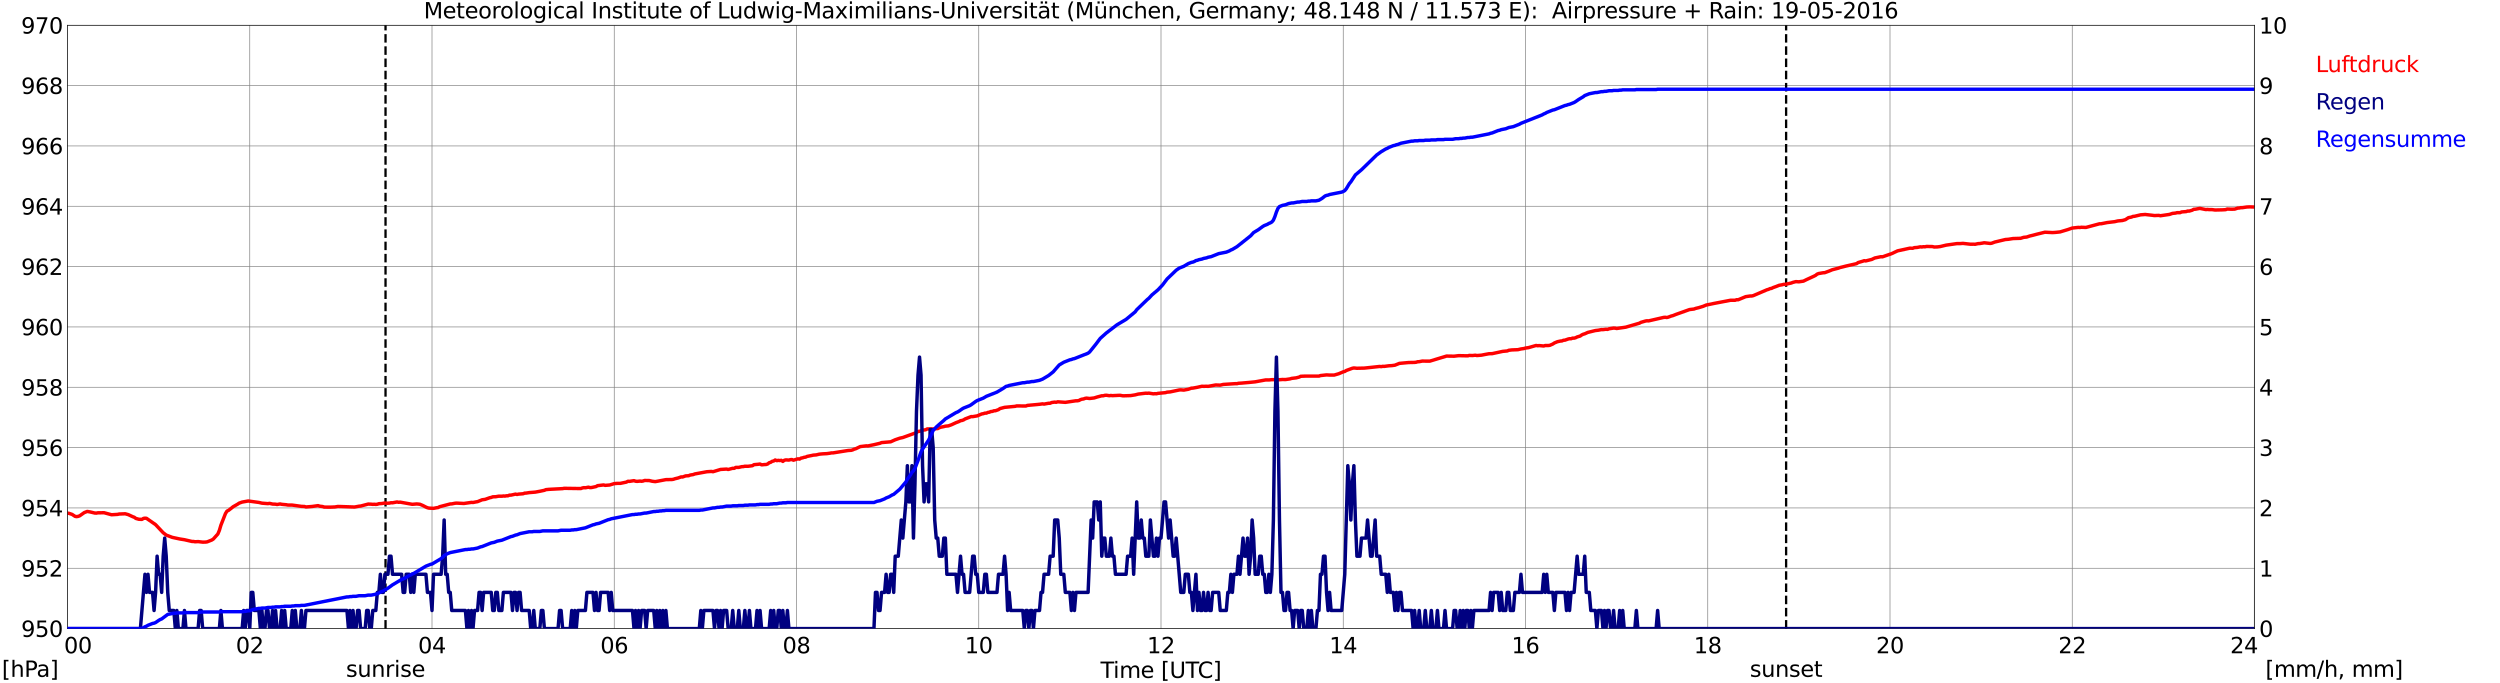 <?xml version="1.0" encoding="utf-8" standalone="no"?>
<!DOCTYPE svg PUBLIC "-//W3C//DTD SVG 1.1//EN"
  "http://www.w3.org/Graphics/SVG/1.1/DTD/svg11.dtd">
<svg xmlns:xlink="http://www.w3.org/1999/xlink" width="1085.4pt" height="296.64pt" viewBox="0 0 1085.4 296.64" xmlns="http://www.w3.org/2000/svg" version="1.1">
 <defs>
  <style type="text/css">*{stroke-linejoin: round; stroke-linecap: butt}</style>
 </defs>
 <g id="figure_1">
  <g id="patch_1">
   <path d="M 0 296.64 
L 1085.4 296.64 
L 1085.4 0 
L 0 0 
z
" style="fill: #ffffff"/>
  </g>
  <g id="axes_1">
   <g id="patch_2">
    <path d="M 29.306 272.909 
L 978.814 272.909 
L 978.814 10.976 
L 29.306 10.976 
z
" style="fill: #ffffff"/>
   </g>
   <g id="patch_3">
    <path d="M 978.814 272.909 
L 978.814 272.909 
L 978.814 10.976 
L 978.814 10.976 
z
" clip-path="url(#pc05ccc74e3)" style="fill: #d3d3d3; opacity: 0.25; stroke: #d3d3d3; stroke-linejoin: miter"/>
   </g>
   <g id="matplotlib.axis_1">
    <g id="xtick_1">
     <g id="line2d_1">
      <path d="M 29.306 272.909 
L 29.306 10.976 
" clip-path="url(#pc05ccc74e3)" style="fill: none; stroke: #808080; stroke-width: 0.3; stroke-linecap: square"/>
     </g>
     <g id="line2d_2"/>
     <g id="text_1">
      <!--    00 -->
      <g transform="translate(18.733 283.627) scale(0.095 -0.095)">
       <defs>
        <path id="DejaVuSans-20" transform="scale(0.016)"/>
        <path id="DejaVuSans-30" d="M 2034 4250 
Q 1547 4250 1301 3770 
Q 1056 3291 1056 2328 
Q 1056 1369 1301 889 
Q 1547 409 2034 409 
Q 2525 409 2770 889 
Q 3016 1369 3016 2328 
Q 3016 3291 2770 3770 
Q 2525 4250 2034 4250 
z
M 2034 4750 
Q 2819 4750 3233 4129 
Q 3647 3509 3647 2328 
Q 3647 1150 3233 529 
Q 2819 -91 2034 -91 
Q 1250 -91 836 529 
Q 422 1150 422 2328 
Q 422 3509 836 4129 
Q 1250 4750 2034 4750 
z
" transform="scale(0.016)"/>
       </defs>
       <use xlink:href="#DejaVuSans-20"/>
       <use xlink:href="#DejaVuSans-20" transform="translate(31.787 0)"/>
       <use xlink:href="#DejaVuSans-20" transform="translate(63.574 0)"/>
       <use xlink:href="#DejaVuSans-30" transform="translate(95.361 0)"/>
       <use xlink:href="#DejaVuSans-30" transform="translate(158.984 0)"/>
      </g>
     </g>
    </g>
    <g id="xtick_2">
     <g id="line2d_3">
      <path d="M 108.431 272.909 
L 108.431 10.976 
" clip-path="url(#pc05ccc74e3)" style="fill: none; stroke: #808080; stroke-width: 0.3; stroke-linecap: square"/>
     </g>
     <g id="line2d_4"/>
     <g id="text_2">
      <!-- 02 -->
      <g transform="translate(102.387 283.627) scale(0.095 -0.095)">
       <defs>
        <path id="DejaVuSans-32" d="M 1228 531 
L 3431 531 
L 3431 0 
L 469 0 
L 469 531 
Q 828 903 1448 1529 
Q 2069 2156 2228 2338 
Q 2531 2678 2651 2914 
Q 2772 3150 2772 3378 
Q 2772 3750 2511 3984 
Q 2250 4219 1831 4219 
Q 1534 4219 1204 4116 
Q 875 4013 500 3803 
L 500 4441 
Q 881 4594 1212 4672 
Q 1544 4750 1819 4750 
Q 2544 4750 2975 4387 
Q 3406 4025 3406 3419 
Q 3406 3131 3298 2873 
Q 3191 2616 2906 2266 
Q 2828 2175 2409 1742 
Q 1991 1309 1228 531 
z
" transform="scale(0.016)"/>
       </defs>
       <use xlink:href="#DejaVuSans-30"/>
       <use xlink:href="#DejaVuSans-32" transform="translate(63.623 0)"/>
      </g>
     </g>
    </g>
    <g id="xtick_3">
     <g id="line2d_5">
      <path d="M 187.557 272.909 
L 187.557 10.976 
" clip-path="url(#pc05ccc74e3)" style="fill: none; stroke: #808080; stroke-width: 0.3; stroke-linecap: square"/>
     </g>
     <g id="line2d_6"/>
     <g id="text_3">
      <!-- 04 -->
      <g transform="translate(181.513 283.627) scale(0.095 -0.095)">
       <defs>
        <path id="DejaVuSans-34" d="M 2419 4116 
L 825 1625 
L 2419 1625 
L 2419 4116 
z
M 2253 4666 
L 3047 4666 
L 3047 1625 
L 3713 1625 
L 3713 1100 
L 3047 1100 
L 3047 0 
L 2419 0 
L 2419 1100 
L 313 1100 
L 313 1709 
L 2253 4666 
z
" transform="scale(0.016)"/>
       </defs>
       <use xlink:href="#DejaVuSans-30"/>
       <use xlink:href="#DejaVuSans-34" transform="translate(63.623 0)"/>
      </g>
     </g>
    </g>
    <g id="xtick_4">
     <g id="line2d_7">
      <path d="M 266.683 272.909 
L 266.683 10.976 
" clip-path="url(#pc05ccc74e3)" style="fill: none; stroke: #808080; stroke-width: 0.3; stroke-linecap: square"/>
     </g>
     <g id="line2d_8"/>
     <g id="text_4">
      <!-- 06 -->
      <g transform="translate(260.638 283.627) scale(0.095 -0.095)">
       <defs>
        <path id="DejaVuSans-36" d="M 2113 2584 
Q 1688 2584 1439 2293 
Q 1191 2003 1191 1497 
Q 1191 994 1439 701 
Q 1688 409 2113 409 
Q 2538 409 2786 701 
Q 3034 994 3034 1497 
Q 3034 2003 2786 2293 
Q 2538 2584 2113 2584 
z
M 3366 4563 
L 3366 3988 
Q 3128 4100 2886 4159 
Q 2644 4219 2406 4219 
Q 1781 4219 1451 3797 
Q 1122 3375 1075 2522 
Q 1259 2794 1537 2939 
Q 1816 3084 2150 3084 
Q 2853 3084 3261 2657 
Q 3669 2231 3669 1497 
Q 3669 778 3244 343 
Q 2819 -91 2113 -91 
Q 1303 -91 875 529 
Q 447 1150 447 2328 
Q 447 3434 972 4092 
Q 1497 4750 2381 4750 
Q 2619 4750 2861 4703 
Q 3103 4656 3366 4563 
z
" transform="scale(0.016)"/>
       </defs>
       <use xlink:href="#DejaVuSans-30"/>
       <use xlink:href="#DejaVuSans-36" transform="translate(63.623 0)"/>
      </g>
     </g>
    </g>
    <g id="xtick_5">
     <g id="line2d_9">
      <path d="M 345.808 272.909 
L 345.808 10.976 
" clip-path="url(#pc05ccc74e3)" style="fill: none; stroke: #808080; stroke-width: 0.3; stroke-linecap: square"/>
     </g>
     <g id="line2d_10"/>
     <g id="text_5">
      <!-- 08 -->
      <g transform="translate(339.764 283.627) scale(0.095 -0.095)">
       <defs>
        <path id="DejaVuSans-38" d="M 2034 2216 
Q 1584 2216 1326 1975 
Q 1069 1734 1069 1313 
Q 1069 891 1326 650 
Q 1584 409 2034 409 
Q 2484 409 2743 651 
Q 3003 894 3003 1313 
Q 3003 1734 2745 1975 
Q 2488 2216 2034 2216 
z
M 1403 2484 
Q 997 2584 770 2862 
Q 544 3141 544 3541 
Q 544 4100 942 4425 
Q 1341 4750 2034 4750 
Q 2731 4750 3128 4425 
Q 3525 4100 3525 3541 
Q 3525 3141 3298 2862 
Q 3072 2584 2669 2484 
Q 3125 2378 3379 2068 
Q 3634 1759 3634 1313 
Q 3634 634 3220 271 
Q 2806 -91 2034 -91 
Q 1263 -91 848 271 
Q 434 634 434 1313 
Q 434 1759 690 2068 
Q 947 2378 1403 2484 
z
M 1172 3481 
Q 1172 3119 1398 2916 
Q 1625 2713 2034 2713 
Q 2441 2713 2670 2916 
Q 2900 3119 2900 3481 
Q 2900 3844 2670 4047 
Q 2441 4250 2034 4250 
Q 1625 4250 1398 4047 
Q 1172 3844 1172 3481 
z
" transform="scale(0.016)"/>
       </defs>
       <use xlink:href="#DejaVuSans-30"/>
       <use xlink:href="#DejaVuSans-38" transform="translate(63.623 0)"/>
      </g>
     </g>
    </g>
    <g id="xtick_6">
     <g id="line2d_11">
      <path d="M 424.934 272.909 
L 424.934 10.976 
" clip-path="url(#pc05ccc74e3)" style="fill: none; stroke: #808080; stroke-width: 0.3; stroke-linecap: square"/>
     </g>
     <g id="line2d_12"/>
     <g id="text_6">
      <!-- 10 -->
      <g transform="translate(418.89 283.627) scale(0.095 -0.095)">
       <defs>
        <path id="DejaVuSans-31" d="M 794 531 
L 1825 531 
L 1825 4091 
L 703 3866 
L 703 4441 
L 1819 4666 
L 2450 4666 
L 2450 531 
L 3481 531 
L 3481 0 
L 794 0 
L 794 531 
z
" transform="scale(0.016)"/>
       </defs>
       <use xlink:href="#DejaVuSans-31"/>
       <use xlink:href="#DejaVuSans-30" transform="translate(63.623 0)"/>
      </g>
     </g>
    </g>
    <g id="xtick_7">
     <g id="line2d_13">
      <path d="M 504.06 272.909 
L 504.06 10.976 
" clip-path="url(#pc05ccc74e3)" style="fill: none; stroke: #808080; stroke-width: 0.3; stroke-linecap: square"/>
     </g>
     <g id="line2d_14"/>
     <g id="text_7">
      <!-- 12 -->
      <g transform="translate(498.015 283.627) scale(0.095 -0.095)">
       <use xlink:href="#DejaVuSans-31"/>
       <use xlink:href="#DejaVuSans-32" transform="translate(63.623 0)"/>
      </g>
     </g>
    </g>
    <g id="xtick_8">
     <g id="line2d_15">
      <path d="M 583.185 272.909 
L 583.185 10.976 
" clip-path="url(#pc05ccc74e3)" style="fill: none; stroke: #808080; stroke-width: 0.3; stroke-linecap: square"/>
     </g>
     <g id="line2d_16"/>
     <g id="text_8">
      <!-- 14 -->
      <g transform="translate(577.141 283.627) scale(0.095 -0.095)">
       <use xlink:href="#DejaVuSans-31"/>
       <use xlink:href="#DejaVuSans-34" transform="translate(63.623 0)"/>
      </g>
     </g>
    </g>
    <g id="xtick_9">
     <g id="line2d_17">
      <path d="M 662.311 272.909 
L 662.311 10.976 
" clip-path="url(#pc05ccc74e3)" style="fill: none; stroke: #808080; stroke-width: 0.3; stroke-linecap: square"/>
     </g>
     <g id="line2d_18"/>
     <g id="text_9">
      <!-- 16 -->
      <g transform="translate(656.267 283.627) scale(0.095 -0.095)">
       <use xlink:href="#DejaVuSans-31"/>
       <use xlink:href="#DejaVuSans-36" transform="translate(63.623 0)"/>
      </g>
     </g>
    </g>
    <g id="xtick_10">
     <g id="line2d_19">
      <path d="M 741.437 272.909 
L 741.437 10.976 
" clip-path="url(#pc05ccc74e3)" style="fill: none; stroke: #808080; stroke-width: 0.3; stroke-linecap: square"/>
     </g>
     <g id="line2d_20"/>
     <g id="text_10">
      <!-- 18 -->
      <g transform="translate(735.392 283.627) scale(0.095 -0.095)">
       <use xlink:href="#DejaVuSans-31"/>
       <use xlink:href="#DejaVuSans-38" transform="translate(63.623 0)"/>
      </g>
     </g>
    </g>
    <g id="xtick_11">
     <g id="line2d_21">
      <path d="M 820.562 272.909 
L 820.562 10.976 
" clip-path="url(#pc05ccc74e3)" style="fill: none; stroke: #808080; stroke-width: 0.3; stroke-linecap: square"/>
     </g>
     <g id="line2d_22"/>
     <g id="text_11">
      <!-- 20 -->
      <g transform="translate(814.518 283.627) scale(0.095 -0.095)">
       <use xlink:href="#DejaVuSans-32"/>
       <use xlink:href="#DejaVuSans-30" transform="translate(63.623 0)"/>
      </g>
     </g>
    </g>
    <g id="xtick_12">
     <g id="line2d_23">
      <path d="M 899.688 272.909 
L 899.688 10.976 
" clip-path="url(#pc05ccc74e3)" style="fill: none; stroke: #808080; stroke-width: 0.3; stroke-linecap: square"/>
     </g>
     <g id="line2d_24"/>
     <g id="text_12">
      <!-- 22 -->
      <g transform="translate(893.644 283.627) scale(0.095 -0.095)">
       <use xlink:href="#DejaVuSans-32"/>
       <use xlink:href="#DejaVuSans-32" transform="translate(63.623 0)"/>
      </g>
     </g>
    </g>
    <g id="xtick_13">
     <g id="line2d_25">
      <path d="M 978.814 272.909 
L 978.814 10.976 
" clip-path="url(#pc05ccc74e3)" style="fill: none; stroke: #808080; stroke-width: 0.3; stroke-linecap: square"/>
     </g>
     <g id="line2d_26"/>
     <g id="text_13">
      <!-- 24    -->
      <g transform="translate(968.241 283.627) scale(0.095 -0.095)">
       <use xlink:href="#DejaVuSans-32"/>
       <use xlink:href="#DejaVuSans-34" transform="translate(63.623 0)"/>
       <use xlink:href="#DejaVuSans-20" transform="translate(127.246 0)"/>
       <use xlink:href="#DejaVuSans-20" transform="translate(159.033 0)"/>
       <use xlink:href="#DejaVuSans-20" transform="translate(190.82 0)"/>
      </g>
     </g>
    </g>
    <g id="text_14">
     <!-- Time [UTC] -->
     <g transform="translate(477.806 294.322) scale(0.095 -0.095)">
      <defs>
       <path id="DejaVuSans-54" d="M -19 4666 
L 3928 4666 
L 3928 4134 
L 2272 4134 
L 2272 0 
L 1638 0 
L 1638 4134 
L -19 4134 
L -19 4666 
z
" transform="scale(0.016)"/>
       <path id="DejaVuSans-69" d="M 603 3500 
L 1178 3500 
L 1178 0 
L 603 0 
L 603 3500 
z
M 603 4863 
L 1178 4863 
L 1178 4134 
L 603 4134 
L 603 4863 
z
" transform="scale(0.016)"/>
       <path id="DejaVuSans-6d" d="M 3328 2828 
Q 3544 3216 3844 3400 
Q 4144 3584 4550 3584 
Q 5097 3584 5394 3201 
Q 5691 2819 5691 2113 
L 5691 0 
L 5113 0 
L 5113 2094 
Q 5113 2597 4934 2840 
Q 4756 3084 4391 3084 
Q 3944 3084 3684 2787 
Q 3425 2491 3425 1978 
L 3425 0 
L 2847 0 
L 2847 2094 
Q 2847 2600 2669 2842 
Q 2491 3084 2119 3084 
Q 1678 3084 1418 2786 
Q 1159 2488 1159 1978 
L 1159 0 
L 581 0 
L 581 3500 
L 1159 3500 
L 1159 2956 
Q 1356 3278 1631 3431 
Q 1906 3584 2284 3584 
Q 2666 3584 2933 3390 
Q 3200 3197 3328 2828 
z
" transform="scale(0.016)"/>
       <path id="DejaVuSans-65" d="M 3597 1894 
L 3597 1613 
L 953 1613 
Q 991 1019 1311 708 
Q 1631 397 2203 397 
Q 2534 397 2845 478 
Q 3156 559 3463 722 
L 3463 178 
Q 3153 47 2828 -22 
Q 2503 -91 2169 -91 
Q 1331 -91 842 396 
Q 353 884 353 1716 
Q 353 2575 817 3079 
Q 1281 3584 2069 3584 
Q 2775 3584 3186 3129 
Q 3597 2675 3597 1894 
z
M 3022 2063 
Q 3016 2534 2758 2815 
Q 2500 3097 2075 3097 
Q 1594 3097 1305 2825 
Q 1016 2553 972 2059 
L 3022 2063 
z
" transform="scale(0.016)"/>
       <path id="DejaVuSans-5b" d="M 550 4863 
L 1875 4863 
L 1875 4416 
L 1125 4416 
L 1125 -397 
L 1875 -397 
L 1875 -844 
L 550 -844 
L 550 4863 
z
" transform="scale(0.016)"/>
       <path id="DejaVuSans-55" d="M 556 4666 
L 1191 4666 
L 1191 1831 
Q 1191 1081 1462 751 
Q 1734 422 2344 422 
Q 2950 422 3222 751 
Q 3494 1081 3494 1831 
L 3494 4666 
L 4128 4666 
L 4128 1753 
Q 4128 841 3676 375 
Q 3225 -91 2344 -91 
Q 1459 -91 1007 375 
Q 556 841 556 1753 
L 556 4666 
z
" transform="scale(0.016)"/>
       <path id="DejaVuSans-43" d="M 4122 4306 
L 4122 3641 
Q 3803 3938 3442 4084 
Q 3081 4231 2675 4231 
Q 1875 4231 1450 3742 
Q 1025 3253 1025 2328 
Q 1025 1406 1450 917 
Q 1875 428 2675 428 
Q 3081 428 3442 575 
Q 3803 722 4122 1019 
L 4122 359 
Q 3791 134 3420 21 
Q 3050 -91 2638 -91 
Q 1578 -91 968 557 
Q 359 1206 359 2328 
Q 359 3453 968 4101 
Q 1578 4750 2638 4750 
Q 3056 4750 3426 4639 
Q 3797 4528 4122 4306 
z
" transform="scale(0.016)"/>
       <path id="DejaVuSans-5d" d="M 1947 4863 
L 1947 -844 
L 622 -844 
L 622 -397 
L 1369 -397 
L 1369 4416 
L 622 4416 
L 622 4863 
L 1947 4863 
z
" transform="scale(0.016)"/>
      </defs>
      <use xlink:href="#DejaVuSans-54"/>
      <use xlink:href="#DejaVuSans-69" transform="translate(57.959 0)"/>
      <use xlink:href="#DejaVuSans-6d" transform="translate(85.742 0)"/>
      <use xlink:href="#DejaVuSans-65" transform="translate(183.154 0)"/>
      <use xlink:href="#DejaVuSans-20" transform="translate(244.678 0)"/>
      <use xlink:href="#DejaVuSans-5b" transform="translate(276.465 0)"/>
      <use xlink:href="#DejaVuSans-55" transform="translate(315.479 0)"/>
      <use xlink:href="#DejaVuSans-54" transform="translate(388.672 0)"/>
      <use xlink:href="#DejaVuSans-43" transform="translate(443.881 0)"/>
      <use xlink:href="#DejaVuSans-5d" transform="translate(513.705 0)"/>
     </g>
    </g>
   </g>
   <g id="matplotlib.axis_2">
    <g id="ytick_1">
     <g id="line2d_27">
      <path d="M 29.306 272.909 
L 978.814 272.909 
" clip-path="url(#pc05ccc74e3)" style="fill: none; stroke: #808080; stroke-width: 0.3; stroke-linecap: square"/>
     </g>
     <g id="line2d_28"/>
     <g id="text_15">
      <!-- 950 -->
      <g transform="translate(9.173 276.518) scale(0.095 -0.095)">
       <defs>
        <path id="DejaVuSans-39" d="M 703 97 
L 703 672 
Q 941 559 1184 500 
Q 1428 441 1663 441 
Q 2288 441 2617 861 
Q 2947 1281 2994 2138 
Q 2813 1869 2534 1725 
Q 2256 1581 1919 1581 
Q 1219 1581 811 2004 
Q 403 2428 403 3163 
Q 403 3881 828 4315 
Q 1253 4750 1959 4750 
Q 2769 4750 3195 4129 
Q 3622 3509 3622 2328 
Q 3622 1225 3098 567 
Q 2575 -91 1691 -91 
Q 1453 -91 1209 -44 
Q 966 3 703 97 
z
M 1959 2075 
Q 2384 2075 2632 2365 
Q 2881 2656 2881 3163 
Q 2881 3666 2632 3958 
Q 2384 4250 1959 4250 
Q 1534 4250 1286 3958 
Q 1038 3666 1038 3163 
Q 1038 2656 1286 2365 
Q 1534 2075 1959 2075 
z
" transform="scale(0.016)"/>
        <path id="DejaVuSans-35" d="M 691 4666 
L 3169 4666 
L 3169 4134 
L 1269 4134 
L 1269 2991 
Q 1406 3038 1543 3061 
Q 1681 3084 1819 3084 
Q 2600 3084 3056 2656 
Q 3513 2228 3513 1497 
Q 3513 744 3044 326 
Q 2575 -91 1722 -91 
Q 1428 -91 1123 -41 
Q 819 9 494 109 
L 494 744 
Q 775 591 1075 516 
Q 1375 441 1709 441 
Q 2250 441 2565 725 
Q 2881 1009 2881 1497 
Q 2881 1984 2565 2268 
Q 2250 2553 1709 2553 
Q 1456 2553 1204 2497 
Q 953 2441 691 2322 
L 691 4666 
z
" transform="scale(0.016)"/>
       </defs>
       <use xlink:href="#DejaVuSans-39"/>
       <use xlink:href="#DejaVuSans-35" transform="translate(63.623 0)"/>
       <use xlink:href="#DejaVuSans-30" transform="translate(127.246 0)"/>
      </g>
     </g>
    </g>
    <g id="ytick_2">
     <g id="line2d_29">
      <path d="M 29.306 246.715 
L 978.814 246.715 
" clip-path="url(#pc05ccc74e3)" style="fill: none; stroke: #808080; stroke-width: 0.3; stroke-linecap: square"/>
     </g>
     <g id="line2d_30"/>
     <g id="text_16">
      <!-- 952 -->
      <g transform="translate(9.173 250.325) scale(0.095 -0.095)">
       <use xlink:href="#DejaVuSans-39"/>
       <use xlink:href="#DejaVuSans-35" transform="translate(63.623 0)"/>
       <use xlink:href="#DejaVuSans-32" transform="translate(127.246 0)"/>
      </g>
     </g>
    </g>
    <g id="ytick_3">
     <g id="line2d_31">
      <path d="M 29.306 220.522 
L 978.814 220.522 
" clip-path="url(#pc05ccc74e3)" style="fill: none; stroke: #808080; stroke-width: 0.3; stroke-linecap: square"/>
     </g>
     <g id="line2d_32"/>
     <g id="text_17">
      <!-- 954 -->
      <g transform="translate(9.173 224.131) scale(0.095 -0.095)">
       <use xlink:href="#DejaVuSans-39"/>
       <use xlink:href="#DejaVuSans-35" transform="translate(63.623 0)"/>
       <use xlink:href="#DejaVuSans-34" transform="translate(127.246 0)"/>
      </g>
     </g>
    </g>
    <g id="ytick_4">
     <g id="line2d_33">
      <path d="M 29.306 194.329 
L 978.814 194.329 
" clip-path="url(#pc05ccc74e3)" style="fill: none; stroke: #808080; stroke-width: 0.3; stroke-linecap: square"/>
     </g>
     <g id="line2d_34"/>
     <g id="text_18">
      <!-- 956 -->
      <g transform="translate(9.173 197.938) scale(0.095 -0.095)">
       <use xlink:href="#DejaVuSans-39"/>
       <use xlink:href="#DejaVuSans-35" transform="translate(63.623 0)"/>
       <use xlink:href="#DejaVuSans-36" transform="translate(127.246 0)"/>
      </g>
     </g>
    </g>
    <g id="ytick_5">
     <g id="line2d_35">
      <path d="M 29.306 168.136 
L 978.814 168.136 
" clip-path="url(#pc05ccc74e3)" style="fill: none; stroke: #808080; stroke-width: 0.3; stroke-linecap: square"/>
     </g>
     <g id="line2d_36"/>
     <g id="text_19">
      <!-- 958 -->
      <g transform="translate(9.173 171.745) scale(0.095 -0.095)">
       <use xlink:href="#DejaVuSans-39"/>
       <use xlink:href="#DejaVuSans-35" transform="translate(63.623 0)"/>
       <use xlink:href="#DejaVuSans-38" transform="translate(127.246 0)"/>
      </g>
     </g>
    </g>
    <g id="ytick_6">
     <g id="line2d_37">
      <path d="M 29.306 141.942 
L 978.814 141.942 
" clip-path="url(#pc05ccc74e3)" style="fill: none; stroke: #808080; stroke-width: 0.3; stroke-linecap: square"/>
     </g>
     <g id="line2d_38"/>
     <g id="text_20">
      <!-- 960 -->
      <g transform="translate(9.173 145.551) scale(0.095 -0.095)">
       <use xlink:href="#DejaVuSans-39"/>
       <use xlink:href="#DejaVuSans-36" transform="translate(63.623 0)"/>
       <use xlink:href="#DejaVuSans-30" transform="translate(127.246 0)"/>
      </g>
     </g>
    </g>
    <g id="ytick_7">
     <g id="line2d_39">
      <path d="M 29.306 115.749 
L 978.814 115.749 
" clip-path="url(#pc05ccc74e3)" style="fill: none; stroke: #808080; stroke-width: 0.3; stroke-linecap: square"/>
     </g>
     <g id="line2d_40"/>
     <g id="text_21">
      <!-- 962 -->
      <g transform="translate(9.173 119.358) scale(0.095 -0.095)">
       <use xlink:href="#DejaVuSans-39"/>
       <use xlink:href="#DejaVuSans-36" transform="translate(63.623 0)"/>
       <use xlink:href="#DejaVuSans-32" transform="translate(127.246 0)"/>
      </g>
     </g>
    </g>
    <g id="ytick_8">
     <g id="line2d_41">
      <path d="M 29.306 89.556 
L 978.814 89.556 
" clip-path="url(#pc05ccc74e3)" style="fill: none; stroke: #808080; stroke-width: 0.3; stroke-linecap: square"/>
     </g>
     <g id="line2d_42"/>
     <g id="text_22">
      <!-- 964 -->
      <g transform="translate(9.173 93.165) scale(0.095 -0.095)">
       <use xlink:href="#DejaVuSans-39"/>
       <use xlink:href="#DejaVuSans-36" transform="translate(63.623 0)"/>
       <use xlink:href="#DejaVuSans-34" transform="translate(127.246 0)"/>
      </g>
     </g>
    </g>
    <g id="ytick_9">
     <g id="line2d_43">
      <path d="M 29.306 63.362 
L 978.814 63.362 
" clip-path="url(#pc05ccc74e3)" style="fill: none; stroke: #808080; stroke-width: 0.3; stroke-linecap: square"/>
     </g>
     <g id="line2d_44"/>
     <g id="text_23">
      <!-- 966 -->
      <g transform="translate(9.173 66.972) scale(0.095 -0.095)">
       <use xlink:href="#DejaVuSans-39"/>
       <use xlink:href="#DejaVuSans-36" transform="translate(63.623 0)"/>
       <use xlink:href="#DejaVuSans-36" transform="translate(127.246 0)"/>
      </g>
     </g>
    </g>
    <g id="ytick_10">
     <g id="line2d_45">
      <path d="M 29.306 37.169 
L 978.814 37.169 
" clip-path="url(#pc05ccc74e3)" style="fill: none; stroke: #808080; stroke-width: 0.3; stroke-linecap: square"/>
     </g>
     <g id="line2d_46"/>
     <g id="text_24">
      <!-- 968 -->
      <g transform="translate(9.173 40.778) scale(0.095 -0.095)">
       <use xlink:href="#DejaVuSans-39"/>
       <use xlink:href="#DejaVuSans-36" transform="translate(63.623 0)"/>
       <use xlink:href="#DejaVuSans-38" transform="translate(127.246 0)"/>
      </g>
     </g>
    </g>
    <g id="ytick_11">
     <g id="line2d_47">
      <path d="M 29.306 10.976 
L 978.814 10.976 
" clip-path="url(#pc05ccc74e3)" style="fill: none; stroke: #808080; stroke-width: 0.3; stroke-linecap: square"/>
     </g>
     <g id="line2d_48"/>
     <g id="text_25">
      <!-- 970 -->
      <g transform="translate(9.173 14.585) scale(0.095 -0.095)">
       <defs>
        <path id="DejaVuSans-37" d="M 525 4666 
L 3525 4666 
L 3525 4397 
L 1831 0 
L 1172 0 
L 2766 4134 
L 525 4134 
L 525 4666 
z
" transform="scale(0.016)"/>
       </defs>
       <use xlink:href="#DejaVuSans-39"/>
       <use xlink:href="#DejaVuSans-37" transform="translate(63.623 0)"/>
       <use xlink:href="#DejaVuSans-30" transform="translate(127.246 0)"/>
      </g>
     </g>
    </g>
   </g>
   <g id="line2d_49">
    <path d="M 167.38 272.909 
L 167.38 10.976 
" clip-path="url(#pc05ccc74e3)" style="fill: none; stroke-dasharray: 3.7,1.6; stroke-dashoffset: 0; stroke: #000000"/>
   </g>
   <g id="line2d_50">
    <path d="M 775.461 272.909 
L 775.461 10.976 
" clip-path="url(#pc05ccc74e3)" style="fill: none; stroke-dasharray: 3.7,1.6; stroke-dashoffset: 0; stroke: #000000"/>
   </g>
   <g id="line2d_51">
    <path d="M 29.306 222.792 
L 29.965 222.88 
L 31.284 223.325 
L 32.603 224.189 
L 33.262 224.294 
L 33.921 224.189 
L 34.581 223.953 
L 36.559 222.565 
L 37.878 222.041 
L 39.197 222.277 
L 41.175 222.749 
L 41.834 222.775 
L 42.493 222.644 
L 44.472 222.618 
L 45.131 222.591 
L 48.428 223.482 
L 51.065 223.325 
L 51.725 223.168 
L 54.362 223.063 
L 55.681 223.43 
L 57.659 224.346 
L 58.319 224.582 
L 58.978 225.08 
L 60.297 225.447 
L 61.615 225.499 
L 62.275 225.08 
L 62.934 224.975 
L 63.594 225.027 
L 67.55 227.778 
L 70.847 231.288 
L 72.166 232.309 
L 74.803 233.305 
L 78.1 234.012 
L 80.078 234.326 
L 83.375 235.086 
L 84.034 235.086 
L 84.694 235.217 
L 86.013 235.138 
L 87.991 235.374 
L 89.309 235.348 
L 89.969 235.243 
L 91.947 234.457 
L 92.606 234.038 
L 94.584 231.838 
L 95.244 230.266 
L 95.903 228.04 
L 97.881 222.984 
L 98.541 221.91 
L 99.2 221.596 
L 100.519 220.575 
L 101.178 220.025 
L 103.156 218.898 
L 103.816 218.453 
L 105.135 217.981 
L 107.772 217.51 
L 112.388 218.139 
L 113.707 218.453 
L 116.344 218.662 
L 117.003 218.531 
L 118.322 218.846 
L 119.641 218.898 
L 120.3 219.029 
L 121.619 218.793 
L 122.278 218.951 
L 124.257 219.134 
L 124.916 219.265 
L 126.894 219.291 
L 130.85 219.841 
L 132.169 219.894 
L 132.829 220.103 
L 135.466 219.894 
L 138.104 219.527 
L 138.763 219.763 
L 140.082 219.92 
L 140.741 220.155 
L 143.379 220.182 
L 145.357 220.103 
L 146.676 219.894 
L 147.994 219.92 
L 153.929 220.129 
L 155.907 219.763 
L 156.566 219.71 
L 159.863 218.846 
L 161.182 218.898 
L 161.841 218.977 
L 162.501 218.924 
L 163.16 219.003 
L 163.819 218.924 
L 164.479 218.689 
L 165.798 218.61 
L 167.116 218.374 
L 167.776 218.505 
L 169.094 218.427 
L 169.754 218.27 
L 170.413 218.296 
L 172.391 217.929 
L 173.051 218.086 
L 173.71 218.008 
L 178.985 218.951 
L 180.963 218.793 
L 182.282 218.924 
L 183.601 219.474 
L 184.92 220.155 
L 185.579 220.444 
L 186.238 220.601 
L 188.217 220.706 
L 189.535 220.444 
L 190.195 220.365 
L 190.854 219.998 
L 195.47 218.793 
L 196.129 218.767 
L 197.448 218.505 
L 198.107 218.427 
L 201.404 218.584 
L 204.701 218.112 
L 205.36 218.165 
L 206.679 217.903 
L 207.339 217.798 
L 209.317 216.986 
L 210.635 216.803 
L 212.614 216.096 
L 213.273 215.965 
L 213.932 215.703 
L 215.251 215.65 
L 216.57 215.414 
L 217.889 215.441 
L 218.548 215.336 
L 219.207 215.388 
L 219.867 215.257 
L 220.526 215.257 
L 221.186 214.969 
L 221.845 214.969 
L 223.823 214.524 
L 224.482 214.681 
L 225.142 214.524 
L 227.12 214.367 
L 227.779 214.105 
L 228.439 214.079 
L 229.757 213.869 
L 232.395 213.66 
L 234.373 213.293 
L 236.351 212.874 
L 237.011 212.586 
L 238.329 212.455 
L 244.264 212.14 
L 244.923 212.009 
L 252.176 212.114 
L 252.836 211.852 
L 253.495 211.721 
L 254.155 211.774 
L 255.473 211.512 
L 256.133 211.695 
L 256.792 211.669 
L 258.77 211.25 
L 259.43 210.857 
L 262.067 210.543 
L 262.726 210.726 
L 264.705 210.569 
L 266.683 209.966 
L 268.002 209.861 
L 269.32 209.861 
L 271.958 209.311 
L 272.617 208.945 
L 273.277 208.997 
L 275.255 208.683 
L 275.914 208.919 
L 276.573 208.997 
L 277.892 208.866 
L 278.552 208.945 
L 279.211 208.84 
L 279.87 208.604 
L 281.849 208.63 
L 283.167 208.945 
L 284.486 209.102 
L 285.805 208.866 
L 289.102 208.238 
L 291.739 208.185 
L 292.399 208.08 
L 293.058 207.845 
L 294.377 207.53 
L 295.696 207.059 
L 296.355 207.085 
L 297.674 206.614 
L 298.992 206.535 
L 299.652 206.247 
L 300.971 206.037 
L 301.63 205.775 
L 306.905 204.806 
L 308.883 204.675 
L 309.543 204.806 
L 312.839 203.811 
L 315.477 203.654 
L 316.136 203.837 
L 318.114 203.313 
L 318.774 203.339 
L 319.433 202.92 
L 320.752 202.92 
L 322.071 202.606 
L 322.73 202.58 
L 323.39 202.423 
L 324.708 202.449 
L 326.686 202.187 
L 327.346 201.742 
L 329.324 201.558 
L 329.983 201.453 
L 330.643 201.82 
L 331.961 201.689 
L 332.621 201.663 
L 333.28 201.453 
L 333.94 200.903 
L 334.599 200.72 
L 335.258 200.275 
L 335.918 200.144 
L 336.577 199.698 
L 337.236 200.013 
L 337.896 199.856 
L 338.555 199.96 
L 339.215 199.856 
L 339.874 200.327 
L 340.533 199.829 
L 341.193 199.672 
L 342.512 199.751 
L 343.171 199.568 
L 343.83 199.515 
L 344.49 199.803 
L 345.808 199.384 
L 346.468 199.201 
L 347.127 199.332 
L 347.787 198.887 
L 348.446 198.782 
L 349.105 198.546 
L 349.765 198.467 
L 350.424 198.153 
L 352.402 197.76 
L 353.062 197.603 
L 354.38 197.498 
L 355.699 197.184 
L 357.018 197.053 
L 358.996 196.948 
L 360.315 196.765 
L 360.974 196.634 
L 361.634 196.634 
L 363.612 196.32 
L 364.93 196.11 
L 366.909 195.796 
L 368.227 195.586 
L 369.546 195.508 
L 370.206 195.324 
L 370.865 195.01 
L 371.524 194.827 
L 373.502 193.884 
L 376.14 193.569 
L 376.799 193.622 
L 378.118 193.334 
L 379.437 193.072 
L 382.074 192.443 
L 382.734 192.155 
L 386.69 191.814 
L 388.668 190.924 
L 390.646 190.243 
L 391.965 189.955 
L 397.899 187.807 
L 398.559 187.309 
L 399.218 187.257 
L 399.878 187.073 
L 400.537 186.759 
L 401.856 186.602 
L 402.515 186.235 
L 404.493 186.209 
L 405.153 186.261 
L 406.471 186.104 
L 407.131 186.078 
L 407.79 185.711 
L 408.45 185.476 
L 409.768 185.214 
L 410.428 185.03 
L 411.746 184.899 
L 413.065 184.428 
L 415.043 183.511 
L 416.362 183.013 
L 417.022 182.647 
L 417.681 182.542 
L 418.34 182.306 
L 419 181.887 
L 421.637 180.866 
L 422.297 180.892 
L 424.275 180.551 
L 426.253 179.713 
L 426.912 179.608 
L 427.572 179.372 
L 428.231 179.372 
L 428.89 179.058 
L 429.55 178.953 
L 430.209 178.665 
L 430.869 178.613 
L 431.528 178.351 
L 432.187 178.325 
L 433.506 177.853 
L 434.165 177.382 
L 436.144 176.858 
L 440.759 176.413 
L 441.419 176.229 
L 445.375 176.282 
L 446.034 176.02 
L 447.353 175.889 
L 449.991 175.653 
L 451.309 175.522 
L 452.628 175.339 
L 453.287 175.443 
L 455.266 175.077 
L 455.925 175.077 
L 456.584 174.762 
L 457.903 174.579 
L 458.563 174.658 
L 459.222 174.448 
L 462.519 174.684 
L 467.134 174.003 
L 467.794 174.003 
L 468.453 173.872 
L 469.113 173.505 
L 469.772 173.296 
L 470.431 173.217 
L 471.091 172.955 
L 471.75 172.85 
L 473.069 173.008 
L 474.388 172.85 
L 475.047 172.772 
L 476.366 172.353 
L 477.685 172.012 
L 478.344 171.829 
L 479.003 171.829 
L 479.663 171.645 
L 480.322 171.593 
L 481.641 171.803 
L 482.3 171.698 
L 482.96 171.776 
L 486.256 171.619 
L 487.575 171.855 
L 490.872 171.75 
L 492.85 171.436 
L 494.169 171.095 
L 497.466 170.702 
L 498.125 170.755 
L 498.785 170.676 
L 500.763 170.991 
L 501.422 170.912 
L 502.082 170.964 
L 502.741 170.781 
L 506.038 170.467 
L 506.697 170.257 
L 508.016 170.152 
L 509.994 169.733 
L 511.972 169.314 
L 512.632 169.262 
L 513.95 169.367 
L 515.929 169 
L 517.247 168.528 
L 517.907 168.502 
L 519.885 168.136 
L 521.863 167.69 
L 522.522 167.743 
L 523.841 167.69 
L 524.501 167.743 
L 527.797 167.14 
L 529.776 167.219 
L 531.094 166.904 
L 536.369 166.564 
L 537.029 166.59 
L 537.688 166.407 
L 539.007 166.328 
L 542.304 166.04 
L 544.941 165.778 
L 549.557 164.94 
L 550.876 164.966 
L 552.195 164.835 
L 555.491 164.861 
L 556.81 164.757 
L 558.129 164.783 
L 560.107 164.495 
L 560.766 164.285 
L 562.745 164.049 
L 564.063 163.709 
L 564.723 163.368 
L 566.701 163.29 
L 572.635 163.29 
L 573.295 163.054 
L 575.932 162.766 
L 577.251 162.845 
L 579.229 162.845 
L 581.207 162.268 
L 583.185 161.43 
L 583.845 161.273 
L 584.504 160.854 
L 587.142 159.885 
L 587.801 159.754 
L 589.12 159.885 
L 592.417 159.806 
L 599.011 159.099 
L 599.67 159.177 
L 600.329 159.046 
L 600.989 159.073 
L 602.967 158.811 
L 604.286 158.732 
L 605.604 158.549 
L 607.582 157.763 
L 611.539 157.396 
L 614.176 157.344 
L 614.836 157.265 
L 615.495 157.056 
L 616.154 157.03 
L 617.473 156.768 
L 620.77 156.794 
L 628.023 154.594 
L 631.32 154.646 
L 633.298 154.41 
L 637.255 154.489 
L 637.914 154.305 
L 639.233 154.358 
L 640.552 154.227 
L 641.211 154.358 
L 643.189 154.201 
L 644.508 153.939 
L 646.486 153.572 
L 647.805 153.546 
L 652.42 152.551 
L 654.399 152.367 
L 655.058 152.079 
L 656.377 151.922 
L 659.014 151.817 
L 660.333 151.503 
L 661.652 151.319 
L 662.311 151.11 
L 663.63 150.927 
L 666.927 149.984 
L 667.586 150.115 
L 668.246 150.036 
L 670.224 150.219 
L 670.883 150.01 
L 672.202 150.01 
L 672.861 149.931 
L 674.18 149.355 
L 674.839 148.91 
L 676.158 148.36 
L 677.477 148.071 
L 678.136 148.019 
L 678.796 147.731 
L 679.455 147.679 
L 680.774 147.207 
L 681.433 147.05 
L 682.092 147.076 
L 682.752 146.788 
L 683.411 146.814 
L 684.071 146.631 
L 684.73 146.29 
L 686.049 145.897 
L 686.708 145.426 
L 687.368 145.112 
L 688.027 144.928 
L 689.346 144.326 
L 692.643 143.514 
L 693.961 143.357 
L 695.28 143.095 
L 695.939 143.121 
L 697.258 142.938 
L 697.918 143.016 
L 698.577 142.754 
L 700.555 142.44 
L 701.215 142.466 
L 701.874 142.623 
L 705.83 142.047 
L 707.808 141.471 
L 711.765 140.318 
L 712.424 139.952 
L 714.402 139.375 
L 715.062 139.271 
L 715.721 139.323 
L 722.315 137.804 
L 722.974 137.751 
L 723.633 137.856 
L 724.293 137.699 
L 725.612 137.201 
L 726.271 137.044 
L 727.59 136.52 
L 733.524 134.399 
L 735.502 134.163 
L 736.162 133.901 
L 737.48 133.587 
L 739.459 132.984 
L 740.777 132.434 
L 744.074 131.753 
L 751.327 130.365 
L 753.306 130.365 
L 753.965 130.129 
L 754.624 130.155 
L 757.921 128.793 
L 759.899 128.505 
L 760.559 128.505 
L 761.218 128.348 
L 767.153 125.807 
L 767.812 125.624 
L 768.471 125.309 
L 769.131 125.205 
L 769.79 124.864 
L 771.109 124.393 
L 772.428 123.869 
L 773.746 123.633 
L 774.406 123.45 
L 775.065 123.45 
L 777.703 122.874 
L 778.362 122.612 
L 779.681 122.271 
L 781 122.35 
L 782.978 122.062 
L 784.296 121.407 
L 787.593 119.887 
L 788.253 119.547 
L 788.912 119.023 
L 789.572 118.761 
L 791.55 118.421 
L 792.209 118.394 
L 794.187 117.661 
L 795.506 117.111 
L 798.143 116.43 
L 798.803 116.168 
L 800.122 115.854 
L 801.44 115.513 
L 806.056 114.465 
L 806.715 113.994 
L 808.694 113.418 
L 809.353 113.182 
L 810.012 113.287 
L 812.65 112.632 
L 813.969 112.003 
L 816.606 111.453 
L 817.265 111.506 
L 821.222 110.144 
L 823.859 108.912 
L 829.134 107.76 
L 830.453 107.786 
L 831.112 107.524 
L 832.431 107.419 
L 833.75 107.158 
L 834.409 107.236 
L 835.069 107.105 
L 835.728 107.158 
L 836.388 107 
L 839.025 107.053 
L 839.684 107.236 
L 841.003 107.21 
L 842.322 107.053 
L 844.959 106.424 
L 849.575 105.769 
L 850.894 105.769 
L 852.213 105.665 
L 855.51 106.031 
L 856.828 106.005 
L 857.488 106.057 
L 858.806 105.769 
L 859.466 105.743 
L 860.785 105.534 
L 861.444 105.403 
L 864.082 105.691 
L 864.741 105.586 
L 866.06 105.088 
L 870.675 103.988 
L 871.994 103.883 
L 873.972 103.569 
L 877.269 103.464 
L 878.588 103.045 
L 879.907 102.914 
L 881.225 102.469 
L 882.544 102.155 
L 884.522 101.631 
L 887.819 100.819 
L 891.116 100.976 
L 892.435 100.897 
L 894.413 100.688 
L 897.71 99.692 
L 899.688 99.011 
L 902.326 98.723 
L 902.985 98.776 
L 903.644 98.671 
L 905.622 98.749 
L 911.557 97.152 
L 912.216 97.152 
L 914.854 96.628 
L 916.832 96.392 
L 918.151 96.235 
L 919.469 95.921 
L 921.448 95.737 
L 922.766 95.371 
L 924.085 94.506 
L 925.404 94.244 
L 926.063 93.956 
L 926.723 93.904 
L 929.36 93.275 
L 931.338 93.118 
L 934.635 93.485 
L 935.295 93.589 
L 937.273 93.511 
L 937.932 93.668 
L 941.888 93.092 
L 943.207 92.646 
L 944.526 92.515 
L 945.185 92.332 
L 946.504 92.332 
L 947.163 92.018 
L 949.142 91.861 
L 949.801 91.625 
L 950.46 91.651 
L 951.779 91.258 
L 952.438 90.865 
L 953.098 90.839 
L 955.076 90.472 
L 957.714 90.996 
L 958.373 90.918 
L 959.032 90.996 
L 960.351 90.996 
L 961.67 91.18 
L 964.967 91.101 
L 966.285 91.022 
L 966.945 90.761 
L 968.923 90.839 
L 970.242 90.787 
L 971.561 90.341 
L 972.22 90.315 
L 972.879 90.158 
L 973.539 90.158 
L 975.517 89.87 
L 976.836 89.818 
L 978.154 89.861 
L 978.154 89.861 
" clip-path="url(#pc05ccc74e3)" style="fill: none; stroke: #ff0000; stroke-width: 1.5; stroke-linecap: square"/>
   </g>
   <g id="patch_4">
    <path d="M 29.306 272.909 
L 29.306 10.976 
" style="fill: none; stroke: #000000; stroke-width: 0.3; stroke-linejoin: miter; stroke-linecap: square"/>
   </g>
   <g id="patch_5">
    <path d="M 29.306 272.909 
L 978.814 272.909 
" style="fill: none; stroke: #000000; stroke-width: 0.3; stroke-linejoin: miter; stroke-linecap: square"/>
   </g>
   <g id="patch_6">
    <path d="M 29.306 10.976 
L 978.814 10.976 
" style="fill: none; stroke: #000000; stroke-width: 0.3; stroke-linejoin: miter; stroke-linecap: square"/>
   </g>
   <g id="text_26">
    <!-- sunrise -->
    <g transform="translate(150.216 293.863) scale(0.095 -0.095)">
     <defs>
      <path id="DejaVuSans-73" d="M 2834 3397 
L 2834 2853 
Q 2591 2978 2328 3040 
Q 2066 3103 1784 3103 
Q 1356 3103 1142 2972 
Q 928 2841 928 2578 
Q 928 2378 1081 2264 
Q 1234 2150 1697 2047 
L 1894 2003 
Q 2506 1872 2764 1633 
Q 3022 1394 3022 966 
Q 3022 478 2636 193 
Q 2250 -91 1575 -91 
Q 1294 -91 989 -36 
Q 684 19 347 128 
L 347 722 
Q 666 556 975 473 
Q 1284 391 1588 391 
Q 1994 391 2212 530 
Q 2431 669 2431 922 
Q 2431 1156 2273 1281 
Q 2116 1406 1581 1522 
L 1381 1569 
Q 847 1681 609 1914 
Q 372 2147 372 2553 
Q 372 3047 722 3315 
Q 1072 3584 1716 3584 
Q 2034 3584 2315 3537 
Q 2597 3491 2834 3397 
z
" transform="scale(0.016)"/>
      <path id="DejaVuSans-75" d="M 544 1381 
L 544 3500 
L 1119 3500 
L 1119 1403 
Q 1119 906 1312 657 
Q 1506 409 1894 409 
Q 2359 409 2629 706 
Q 2900 1003 2900 1516 
L 2900 3500 
L 3475 3500 
L 3475 0 
L 2900 0 
L 2900 538 
Q 2691 219 2414 64 
Q 2138 -91 1772 -91 
Q 1169 -91 856 284 
Q 544 659 544 1381 
z
M 1991 3584 
L 1991 3584 
z
" transform="scale(0.016)"/>
      <path id="DejaVuSans-6e" d="M 3513 2113 
L 3513 0 
L 2938 0 
L 2938 2094 
Q 2938 2591 2744 2837 
Q 2550 3084 2163 3084 
Q 1697 3084 1428 2787 
Q 1159 2491 1159 1978 
L 1159 0 
L 581 0 
L 581 3500 
L 1159 3500 
L 1159 2956 
Q 1366 3272 1645 3428 
Q 1925 3584 2291 3584 
Q 2894 3584 3203 3211 
Q 3513 2838 3513 2113 
z
" transform="scale(0.016)"/>
      <path id="DejaVuSans-72" d="M 2631 2963 
Q 2534 3019 2420 3045 
Q 2306 3072 2169 3072 
Q 1681 3072 1420 2755 
Q 1159 2438 1159 1844 
L 1159 0 
L 581 0 
L 581 3500 
L 1159 3500 
L 1159 2956 
Q 1341 3275 1631 3429 
Q 1922 3584 2338 3584 
Q 2397 3584 2469 3576 
Q 2541 3569 2628 3553 
L 2631 2963 
z
" transform="scale(0.016)"/>
     </defs>
     <use xlink:href="#DejaVuSans-73"/>
     <use xlink:href="#DejaVuSans-75" transform="translate(52.1 0)"/>
     <use xlink:href="#DejaVuSans-6e" transform="translate(115.479 0)"/>
     <use xlink:href="#DejaVuSans-72" transform="translate(178.857 0)"/>
     <use xlink:href="#DejaVuSans-69" transform="translate(219.971 0)"/>
     <use xlink:href="#DejaVuSans-73" transform="translate(247.754 0)"/>
     <use xlink:href="#DejaVuSans-65" transform="translate(299.854 0)"/>
    </g>
   </g>
   <g id="text_27">
    <!-- sunset -->
    <g transform="translate(759.706 293.863) scale(0.095 -0.095)">
     <defs>
      <path id="DejaVuSans-74" d="M 1172 4494 
L 1172 3500 
L 2356 3500 
L 2356 3053 
L 1172 3053 
L 1172 1153 
Q 1172 725 1289 603 
Q 1406 481 1766 481 
L 2356 481 
L 2356 0 
L 1766 0 
Q 1100 0 847 248 
Q 594 497 594 1153 
L 594 3053 
L 172 3053 
L 172 3500 
L 594 3500 
L 594 4494 
L 1172 4494 
z
" transform="scale(0.016)"/>
     </defs>
     <use xlink:href="#DejaVuSans-73"/>
     <use xlink:href="#DejaVuSans-75" transform="translate(52.1 0)"/>
     <use xlink:href="#DejaVuSans-6e" transform="translate(115.479 0)"/>
     <use xlink:href="#DejaVuSans-73" transform="translate(178.857 0)"/>
     <use xlink:href="#DejaVuSans-65" transform="translate(230.957 0)"/>
     <use xlink:href="#DejaVuSans-74" transform="translate(292.48 0)"/>
    </g>
   </g>
   <g id="text_28">
    <!-- [hPa] -->
    <g transform="translate(0.821 293.863) scale(0.095 -0.095)">
     <defs>
      <path id="DejaVuSans-68" d="M 3513 2113 
L 3513 0 
L 2938 0 
L 2938 2094 
Q 2938 2591 2744 2837 
Q 2550 3084 2163 3084 
Q 1697 3084 1428 2787 
Q 1159 2491 1159 1978 
L 1159 0 
L 581 0 
L 581 4863 
L 1159 4863 
L 1159 2956 
Q 1366 3272 1645 3428 
Q 1925 3584 2291 3584 
Q 2894 3584 3203 3211 
Q 3513 2838 3513 2113 
z
" transform="scale(0.016)"/>
      <path id="DejaVuSans-50" d="M 1259 4147 
L 1259 2394 
L 2053 2394 
Q 2494 2394 2734 2622 
Q 2975 2850 2975 3272 
Q 2975 3691 2734 3919 
Q 2494 4147 2053 4147 
L 1259 4147 
z
M 628 4666 
L 2053 4666 
Q 2838 4666 3239 4311 
Q 3641 3956 3641 3272 
Q 3641 2581 3239 2228 
Q 2838 1875 2053 1875 
L 1259 1875 
L 1259 0 
L 628 0 
L 628 4666 
z
" transform="scale(0.016)"/>
      <path id="DejaVuSans-61" d="M 2194 1759 
Q 1497 1759 1228 1600 
Q 959 1441 959 1056 
Q 959 750 1161 570 
Q 1363 391 1709 391 
Q 2188 391 2477 730 
Q 2766 1069 2766 1631 
L 2766 1759 
L 2194 1759 
z
M 3341 1997 
L 3341 0 
L 2766 0 
L 2766 531 
Q 2569 213 2275 61 
Q 1981 -91 1556 -91 
Q 1019 -91 701 211 
Q 384 513 384 1019 
Q 384 1609 779 1909 
Q 1175 2209 1959 2209 
L 2766 2209 
L 2766 2266 
Q 2766 2663 2505 2880 
Q 2244 3097 1772 3097 
Q 1472 3097 1187 3025 
Q 903 2953 641 2809 
L 641 3341 
Q 956 3463 1253 3523 
Q 1550 3584 1831 3584 
Q 2591 3584 2966 3190 
Q 3341 2797 3341 1997 
z
" transform="scale(0.016)"/>
     </defs>
     <use xlink:href="#DejaVuSans-5b"/>
     <use xlink:href="#DejaVuSans-68" transform="translate(39.014 0)"/>
     <use xlink:href="#DejaVuSans-50" transform="translate(102.393 0)"/>
     <use xlink:href="#DejaVuSans-61" transform="translate(158.195 0)"/>
     <use xlink:href="#DejaVuSans-5d" transform="translate(219.475 0)"/>
    </g>
   </g>
   <g id="text_29">
    <!-- Luftdruck -->
    <g style="fill: #ff0000" transform="translate(1005.4 31.291) scale(0.095 -0.095)">
     <defs>
      <path id="DejaVuSans-4c" d="M 628 4666 
L 1259 4666 
L 1259 531 
L 3531 531 
L 3531 0 
L 628 0 
L 628 4666 
z
" transform="scale(0.016)"/>
      <path id="DejaVuSans-66" d="M 2375 4863 
L 2375 4384 
L 1825 4384 
Q 1516 4384 1395 4259 
Q 1275 4134 1275 3809 
L 1275 3500 
L 2222 3500 
L 2222 3053 
L 1275 3053 
L 1275 0 
L 697 0 
L 697 3053 
L 147 3053 
L 147 3500 
L 697 3500 
L 697 3744 
Q 697 4328 969 4595 
Q 1241 4863 1831 4863 
L 2375 4863 
z
" transform="scale(0.016)"/>
      <path id="DejaVuSans-64" d="M 2906 2969 
L 2906 4863 
L 3481 4863 
L 3481 0 
L 2906 0 
L 2906 525 
Q 2725 213 2448 61 
Q 2172 -91 1784 -91 
Q 1150 -91 751 415 
Q 353 922 353 1747 
Q 353 2572 751 3078 
Q 1150 3584 1784 3584 
Q 2172 3584 2448 3432 
Q 2725 3281 2906 2969 
z
M 947 1747 
Q 947 1113 1208 752 
Q 1469 391 1925 391 
Q 2381 391 2643 752 
Q 2906 1113 2906 1747 
Q 2906 2381 2643 2742 
Q 2381 3103 1925 3103 
Q 1469 3103 1208 2742 
Q 947 2381 947 1747 
z
" transform="scale(0.016)"/>
      <path id="DejaVuSans-63" d="M 3122 3366 
L 3122 2828 
Q 2878 2963 2633 3030 
Q 2388 3097 2138 3097 
Q 1578 3097 1268 2742 
Q 959 2388 959 1747 
Q 959 1106 1268 751 
Q 1578 397 2138 397 
Q 2388 397 2633 464 
Q 2878 531 3122 666 
L 3122 134 
Q 2881 22 2623 -34 
Q 2366 -91 2075 -91 
Q 1284 -91 818 406 
Q 353 903 353 1747 
Q 353 2603 823 3093 
Q 1294 3584 2113 3584 
Q 2378 3584 2631 3529 
Q 2884 3475 3122 3366 
z
" transform="scale(0.016)"/>
      <path id="DejaVuSans-6b" d="M 581 4863 
L 1159 4863 
L 1159 1991 
L 2875 3500 
L 3609 3500 
L 1753 1863 
L 3688 0 
L 2938 0 
L 1159 1709 
L 1159 0 
L 581 0 
L 581 4863 
z
" transform="scale(0.016)"/>
     </defs>
     <use xlink:href="#DejaVuSans-4c"/>
     <use xlink:href="#DejaVuSans-75" transform="translate(53.963 0)"/>
     <use xlink:href="#DejaVuSans-66" transform="translate(117.342 0)"/>
     <use xlink:href="#DejaVuSans-74" transform="translate(150.797 0)"/>
     <use xlink:href="#DejaVuSans-64" transform="translate(190.006 0)"/>
     <use xlink:href="#DejaVuSans-72" transform="translate(253.482 0)"/>
     <use xlink:href="#DejaVuSans-75" transform="translate(294.596 0)"/>
     <use xlink:href="#DejaVuSans-63" transform="translate(357.975 0)"/>
     <use xlink:href="#DejaVuSans-6b" transform="translate(412.955 0)"/>
    </g>
   </g>
   <g id="text_30">
    <!-- Regen -->
    <g style="fill: #000080" transform="translate(1005.4 47.531) scale(0.095 -0.095)">
     <defs>
      <path id="DejaVuSans-52" d="M 2841 2188 
Q 3044 2119 3236 1894 
Q 3428 1669 3622 1275 
L 4263 0 
L 3584 0 
L 2988 1197 
Q 2756 1666 2539 1819 
Q 2322 1972 1947 1972 
L 1259 1972 
L 1259 0 
L 628 0 
L 628 4666 
L 2053 4666 
Q 2853 4666 3247 4331 
Q 3641 3997 3641 3322 
Q 3641 2881 3436 2590 
Q 3231 2300 2841 2188 
z
M 1259 4147 
L 1259 2491 
L 2053 2491 
Q 2509 2491 2742 2702 
Q 2975 2913 2975 3322 
Q 2975 3731 2742 3939 
Q 2509 4147 2053 4147 
L 1259 4147 
z
" transform="scale(0.016)"/>
      <path id="DejaVuSans-67" d="M 2906 1791 
Q 2906 2416 2648 2759 
Q 2391 3103 1925 3103 
Q 1463 3103 1205 2759 
Q 947 2416 947 1791 
Q 947 1169 1205 825 
Q 1463 481 1925 481 
Q 2391 481 2648 825 
Q 2906 1169 2906 1791 
z
M 3481 434 
Q 3481 -459 3084 -895 
Q 2688 -1331 1869 -1331 
Q 1566 -1331 1297 -1286 
Q 1028 -1241 775 -1147 
L 775 -588 
Q 1028 -725 1275 -790 
Q 1522 -856 1778 -856 
Q 2344 -856 2625 -561 
Q 2906 -266 2906 331 
L 2906 616 
Q 2728 306 2450 153 
Q 2172 0 1784 0 
Q 1141 0 747 490 
Q 353 981 353 1791 
Q 353 2603 747 3093 
Q 1141 3584 1784 3584 
Q 2172 3584 2450 3431 
Q 2728 3278 2906 2969 
L 2906 3500 
L 3481 3500 
L 3481 434 
z
" transform="scale(0.016)"/>
     </defs>
     <use xlink:href="#DejaVuSans-52"/>
     <use xlink:href="#DejaVuSans-65" transform="translate(64.982 0)"/>
     <use xlink:href="#DejaVuSans-67" transform="translate(126.506 0)"/>
     <use xlink:href="#DejaVuSans-65" transform="translate(189.982 0)"/>
     <use xlink:href="#DejaVuSans-6e" transform="translate(251.506 0)"/>
    </g>
   </g>
   <g id="text_31">
    <!-- Regensumme -->
    <g style="fill: #0000ff" transform="translate(1005.4 63.771) scale(0.095 -0.095)">
     <use xlink:href="#DejaVuSans-52"/>
     <use xlink:href="#DejaVuSans-65" transform="translate(64.982 0)"/>
     <use xlink:href="#DejaVuSans-67" transform="translate(126.506 0)"/>
     <use xlink:href="#DejaVuSans-65" transform="translate(189.982 0)"/>
     <use xlink:href="#DejaVuSans-6e" transform="translate(251.506 0)"/>
     <use xlink:href="#DejaVuSans-73" transform="translate(314.885 0)"/>
     <use xlink:href="#DejaVuSans-75" transform="translate(366.984 0)"/>
     <use xlink:href="#DejaVuSans-6d" transform="translate(430.363 0)"/>
     <use xlink:href="#DejaVuSans-6d" transform="translate(527.775 0)"/>
     <use xlink:href="#DejaVuSans-65" transform="translate(625.188 0)"/>
    </g>
   </g>
   <g id="text_32">
    <!-- Meteorological Institute of Ludwig-Maximilians-Universität (München, Germany; 48.148 N / 11.573 E):  Airpressure + Rain: 19-05-2016 -->
    <g transform="translate(183.991 7.976) scale(0.095 -0.095)">
     <defs>
      <path id="DejaVuSans-4d" d="M 628 4666 
L 1569 4666 
L 2759 1491 
L 3956 4666 
L 4897 4666 
L 4897 0 
L 4281 0 
L 4281 4097 
L 3078 897 
L 2444 897 
L 1241 4097 
L 1241 0 
L 628 0 
L 628 4666 
z
" transform="scale(0.016)"/>
      <path id="DejaVuSans-6f" d="M 1959 3097 
Q 1497 3097 1228 2736 
Q 959 2375 959 1747 
Q 959 1119 1226 758 
Q 1494 397 1959 397 
Q 2419 397 2687 759 
Q 2956 1122 2956 1747 
Q 2956 2369 2687 2733 
Q 2419 3097 1959 3097 
z
M 1959 3584 
Q 2709 3584 3137 3096 
Q 3566 2609 3566 1747 
Q 3566 888 3137 398 
Q 2709 -91 1959 -91 
Q 1206 -91 779 398 
Q 353 888 353 1747 
Q 353 2609 779 3096 
Q 1206 3584 1959 3584 
z
" transform="scale(0.016)"/>
      <path id="DejaVuSans-6c" d="M 603 4863 
L 1178 4863 
L 1178 0 
L 603 0 
L 603 4863 
z
" transform="scale(0.016)"/>
      <path id="DejaVuSans-49" d="M 628 4666 
L 1259 4666 
L 1259 0 
L 628 0 
L 628 4666 
z
" transform="scale(0.016)"/>
      <path id="DejaVuSans-77" d="M 269 3500 
L 844 3500 
L 1563 769 
L 2278 3500 
L 2956 3500 
L 3675 769 
L 4391 3500 
L 4966 3500 
L 4050 0 
L 3372 0 
L 2619 2869 
L 1863 0 
L 1184 0 
L 269 3500 
z
" transform="scale(0.016)"/>
      <path id="DejaVuSans-2d" d="M 313 2009 
L 1997 2009 
L 1997 1497 
L 313 1497 
L 313 2009 
z
" transform="scale(0.016)"/>
      <path id="DejaVuSans-78" d="M 3513 3500 
L 2247 1797 
L 3578 0 
L 2900 0 
L 1881 1375 
L 863 0 
L 184 0 
L 1544 1831 
L 300 3500 
L 978 3500 
L 1906 2253 
L 2834 3500 
L 3513 3500 
z
" transform="scale(0.016)"/>
      <path id="DejaVuSans-76" d="M 191 3500 
L 800 3500 
L 1894 563 
L 2988 3500 
L 3597 3500 
L 2284 0 
L 1503 0 
L 191 3500 
z
" transform="scale(0.016)"/>
      <path id="DejaVuSans-e4" d="M 2194 1759 
Q 1497 1759 1228 1600 
Q 959 1441 959 1056 
Q 959 750 1161 570 
Q 1363 391 1709 391 
Q 2188 391 2477 730 
Q 2766 1069 2766 1631 
L 2766 1759 
L 2194 1759 
z
M 3341 1997 
L 3341 0 
L 2766 0 
L 2766 531 
Q 2569 213 2275 61 
Q 1981 -91 1556 -91 
Q 1019 -91 701 211 
Q 384 513 384 1019 
Q 384 1609 779 1909 
Q 1175 2209 1959 2209 
L 2766 2209 
L 2766 2266 
Q 2766 2663 2505 2880 
Q 2244 3097 1772 3097 
Q 1472 3097 1187 3025 
Q 903 2953 641 2809 
L 641 3341 
Q 956 3463 1253 3523 
Q 1550 3584 1831 3584 
Q 2591 3584 2966 3190 
Q 3341 2797 3341 1997 
z
M 2150 4850 
L 2784 4850 
L 2784 4219 
L 2150 4219 
L 2150 4850 
z
M 928 4850 
L 1562 4850 
L 1562 4219 
L 928 4219 
L 928 4850 
z
" transform="scale(0.016)"/>
      <path id="DejaVuSans-28" d="M 1984 4856 
Q 1566 4138 1362 3434 
Q 1159 2731 1159 2009 
Q 1159 1288 1364 580 
Q 1569 -128 1984 -844 
L 1484 -844 
Q 1016 -109 783 600 
Q 550 1309 550 2009 
Q 550 2706 781 3412 
Q 1013 4119 1484 4856 
L 1984 4856 
z
" transform="scale(0.016)"/>
      <path id="DejaVuSans-fc" d="M 544 1381 
L 544 3500 
L 1119 3500 
L 1119 1403 
Q 1119 906 1312 657 
Q 1506 409 1894 409 
Q 2359 409 2629 706 
Q 2900 1003 2900 1516 
L 2900 3500 
L 3475 3500 
L 3475 0 
L 2900 0 
L 2900 538 
Q 2691 219 2414 64 
Q 2138 -91 1772 -91 
Q 1169 -91 856 284 
Q 544 659 544 1381 
z
M 1991 3584 
L 1991 3584 
z
M 2278 4850 
L 2912 4850 
L 2912 4219 
L 2278 4219 
L 2278 4850 
z
M 1056 4850 
L 1690 4850 
L 1690 4219 
L 1056 4219 
L 1056 4850 
z
" transform="scale(0.016)"/>
      <path id="DejaVuSans-2c" d="M 750 794 
L 1409 794 
L 1409 256 
L 897 -744 
L 494 -744 
L 750 256 
L 750 794 
z
" transform="scale(0.016)"/>
      <path id="DejaVuSans-47" d="M 3809 666 
L 3809 1919 
L 2778 1919 
L 2778 2438 
L 4434 2438 
L 4434 434 
Q 4069 175 3628 42 
Q 3188 -91 2688 -91 
Q 1594 -91 976 548 
Q 359 1188 359 2328 
Q 359 3472 976 4111 
Q 1594 4750 2688 4750 
Q 3144 4750 3555 4637 
Q 3966 4525 4313 4306 
L 4313 3634 
Q 3963 3931 3569 4081 
Q 3175 4231 2741 4231 
Q 1884 4231 1454 3753 
Q 1025 3275 1025 2328 
Q 1025 1384 1454 906 
Q 1884 428 2741 428 
Q 3075 428 3337 486 
Q 3600 544 3809 666 
z
" transform="scale(0.016)"/>
      <path id="DejaVuSans-79" d="M 2059 -325 
Q 1816 -950 1584 -1140 
Q 1353 -1331 966 -1331 
L 506 -1331 
L 506 -850 
L 844 -850 
Q 1081 -850 1212 -737 
Q 1344 -625 1503 -206 
L 1606 56 
L 191 3500 
L 800 3500 
L 1894 763 
L 2988 3500 
L 3597 3500 
L 2059 -325 
z
" transform="scale(0.016)"/>
      <path id="DejaVuSans-3b" d="M 750 3309 
L 1409 3309 
L 1409 2516 
L 750 2516 
L 750 3309 
z
M 750 794 
L 1409 794 
L 1409 256 
L 897 -744 
L 494 -744 
L 750 256 
L 750 794 
z
" transform="scale(0.016)"/>
      <path id="DejaVuSans-2e" d="M 684 794 
L 1344 794 
L 1344 0 
L 684 0 
L 684 794 
z
" transform="scale(0.016)"/>
      <path id="DejaVuSans-4e" d="M 628 4666 
L 1478 4666 
L 3547 763 
L 3547 4666 
L 4159 4666 
L 4159 0 
L 3309 0 
L 1241 3903 
L 1241 0 
L 628 0 
L 628 4666 
z
" transform="scale(0.016)"/>
      <path id="DejaVuSans-2f" d="M 1625 4666 
L 2156 4666 
L 531 -594 
L 0 -594 
L 1625 4666 
z
" transform="scale(0.016)"/>
      <path id="DejaVuSans-33" d="M 2597 2516 
Q 3050 2419 3304 2112 
Q 3559 1806 3559 1356 
Q 3559 666 3084 287 
Q 2609 -91 1734 -91 
Q 1441 -91 1130 -33 
Q 819 25 488 141 
L 488 750 
Q 750 597 1062 519 
Q 1375 441 1716 441 
Q 2309 441 2620 675 
Q 2931 909 2931 1356 
Q 2931 1769 2642 2001 
Q 2353 2234 1838 2234 
L 1294 2234 
L 1294 2753 
L 1863 2753 
Q 2328 2753 2575 2939 
Q 2822 3125 2822 3475 
Q 2822 3834 2567 4026 
Q 2313 4219 1838 4219 
Q 1578 4219 1281 4162 
Q 984 4106 628 3988 
L 628 4550 
Q 988 4650 1302 4700 
Q 1616 4750 1894 4750 
Q 2613 4750 3031 4423 
Q 3450 4097 3450 3541 
Q 3450 3153 3228 2886 
Q 3006 2619 2597 2516 
z
" transform="scale(0.016)"/>
      <path id="DejaVuSans-45" d="M 628 4666 
L 3578 4666 
L 3578 4134 
L 1259 4134 
L 1259 2753 
L 3481 2753 
L 3481 2222 
L 1259 2222 
L 1259 531 
L 3634 531 
L 3634 0 
L 628 0 
L 628 4666 
z
" transform="scale(0.016)"/>
      <path id="DejaVuSans-29" d="M 513 4856 
L 1013 4856 
Q 1481 4119 1714 3412 
Q 1947 2706 1947 2009 
Q 1947 1309 1714 600 
Q 1481 -109 1013 -844 
L 513 -844 
Q 928 -128 1133 580 
Q 1338 1288 1338 2009 
Q 1338 2731 1133 3434 
Q 928 4138 513 4856 
z
" transform="scale(0.016)"/>
      <path id="DejaVuSans-3a" d="M 750 794 
L 1409 794 
L 1409 0 
L 750 0 
L 750 794 
z
M 750 3309 
L 1409 3309 
L 1409 2516 
L 750 2516 
L 750 3309 
z
" transform="scale(0.016)"/>
      <path id="DejaVuSans-41" d="M 2188 4044 
L 1331 1722 
L 3047 1722 
L 2188 4044 
z
M 1831 4666 
L 2547 4666 
L 4325 0 
L 3669 0 
L 3244 1197 
L 1141 1197 
L 716 0 
L 50 0 
L 1831 4666 
z
" transform="scale(0.016)"/>
      <path id="DejaVuSans-70" d="M 1159 525 
L 1159 -1331 
L 581 -1331 
L 581 3500 
L 1159 3500 
L 1159 2969 
Q 1341 3281 1617 3432 
Q 1894 3584 2278 3584 
Q 2916 3584 3314 3078 
Q 3713 2572 3713 1747 
Q 3713 922 3314 415 
Q 2916 -91 2278 -91 
Q 1894 -91 1617 61 
Q 1341 213 1159 525 
z
M 3116 1747 
Q 3116 2381 2855 2742 
Q 2594 3103 2138 3103 
Q 1681 3103 1420 2742 
Q 1159 2381 1159 1747 
Q 1159 1113 1420 752 
Q 1681 391 2138 391 
Q 2594 391 2855 752 
Q 3116 1113 3116 1747 
z
" transform="scale(0.016)"/>
      <path id="DejaVuSans-2b" d="M 2944 4013 
L 2944 2272 
L 4684 2272 
L 4684 1741 
L 2944 1741 
L 2944 0 
L 2419 0 
L 2419 1741 
L 678 1741 
L 678 2272 
L 2419 2272 
L 2419 4013 
L 2944 4013 
z
" transform="scale(0.016)"/>
     </defs>
     <use xlink:href="#DejaVuSans-4d"/>
     <use xlink:href="#DejaVuSans-65" transform="translate(86.279 0)"/>
     <use xlink:href="#DejaVuSans-74" transform="translate(147.803 0)"/>
     <use xlink:href="#DejaVuSans-65" transform="translate(187.012 0)"/>
     <use xlink:href="#DejaVuSans-6f" transform="translate(248.535 0)"/>
     <use xlink:href="#DejaVuSans-72" transform="translate(309.717 0)"/>
     <use xlink:href="#DejaVuSans-6f" transform="translate(348.58 0)"/>
     <use xlink:href="#DejaVuSans-6c" transform="translate(409.762 0)"/>
     <use xlink:href="#DejaVuSans-6f" transform="translate(437.545 0)"/>
     <use xlink:href="#DejaVuSans-67" transform="translate(498.727 0)"/>
     <use xlink:href="#DejaVuSans-69" transform="translate(562.203 0)"/>
     <use xlink:href="#DejaVuSans-63" transform="translate(589.986 0)"/>
     <use xlink:href="#DejaVuSans-61" transform="translate(644.967 0)"/>
     <use xlink:href="#DejaVuSans-6c" transform="translate(706.246 0)"/>
     <use xlink:href="#DejaVuSans-20" transform="translate(734.029 0)"/>
     <use xlink:href="#DejaVuSans-49" transform="translate(765.816 0)"/>
     <use xlink:href="#DejaVuSans-6e" transform="translate(795.309 0)"/>
     <use xlink:href="#DejaVuSans-73" transform="translate(858.688 0)"/>
     <use xlink:href="#DejaVuSans-74" transform="translate(910.787 0)"/>
     <use xlink:href="#DejaVuSans-69" transform="translate(949.996 0)"/>
     <use xlink:href="#DejaVuSans-74" transform="translate(977.779 0)"/>
     <use xlink:href="#DejaVuSans-75" transform="translate(1016.988 0)"/>
     <use xlink:href="#DejaVuSans-74" transform="translate(1080.367 0)"/>
     <use xlink:href="#DejaVuSans-65" transform="translate(1119.576 0)"/>
     <use xlink:href="#DejaVuSans-20" transform="translate(1181.1 0)"/>
     <use xlink:href="#DejaVuSans-6f" transform="translate(1212.887 0)"/>
     <use xlink:href="#DejaVuSans-66" transform="translate(1274.068 0)"/>
     <use xlink:href="#DejaVuSans-20" transform="translate(1309.273 0)"/>
     <use xlink:href="#DejaVuSans-4c" transform="translate(1341.061 0)"/>
     <use xlink:href="#DejaVuSans-75" transform="translate(1395.023 0)"/>
     <use xlink:href="#DejaVuSans-64" transform="translate(1458.402 0)"/>
     <use xlink:href="#DejaVuSans-77" transform="translate(1521.879 0)"/>
     <use xlink:href="#DejaVuSans-69" transform="translate(1603.666 0)"/>
     <use xlink:href="#DejaVuSans-67" transform="translate(1631.449 0)"/>
     <use xlink:href="#DejaVuSans-2d" transform="translate(1694.926 0)"/>
     <use xlink:href="#DejaVuSans-4d" transform="translate(1731.01 0)"/>
     <use xlink:href="#DejaVuSans-61" transform="translate(1817.289 0)"/>
     <use xlink:href="#DejaVuSans-78" transform="translate(1878.568 0)"/>
     <use xlink:href="#DejaVuSans-69" transform="translate(1937.748 0)"/>
     <use xlink:href="#DejaVuSans-6d" transform="translate(1965.531 0)"/>
     <use xlink:href="#DejaVuSans-69" transform="translate(2062.943 0)"/>
     <use xlink:href="#DejaVuSans-6c" transform="translate(2090.727 0)"/>
     <use xlink:href="#DejaVuSans-69" transform="translate(2118.51 0)"/>
     <use xlink:href="#DejaVuSans-61" transform="translate(2146.293 0)"/>
     <use xlink:href="#DejaVuSans-6e" transform="translate(2207.572 0)"/>
     <use xlink:href="#DejaVuSans-73" transform="translate(2270.951 0)"/>
     <use xlink:href="#DejaVuSans-2d" transform="translate(2323.051 0)"/>
     <use xlink:href="#DejaVuSans-55" transform="translate(2359.135 0)"/>
     <use xlink:href="#DejaVuSans-6e" transform="translate(2432.328 0)"/>
     <use xlink:href="#DejaVuSans-69" transform="translate(2495.707 0)"/>
     <use xlink:href="#DejaVuSans-76" transform="translate(2523.49 0)"/>
     <use xlink:href="#DejaVuSans-65" transform="translate(2582.67 0)"/>
     <use xlink:href="#DejaVuSans-72" transform="translate(2644.193 0)"/>
     <use xlink:href="#DejaVuSans-73" transform="translate(2685.307 0)"/>
     <use xlink:href="#DejaVuSans-69" transform="translate(2737.406 0)"/>
     <use xlink:href="#DejaVuSans-74" transform="translate(2765.189 0)"/>
     <use xlink:href="#DejaVuSans-e4" transform="translate(2804.398 0)"/>
     <use xlink:href="#DejaVuSans-74" transform="translate(2865.678 0)"/>
     <use xlink:href="#DejaVuSans-20" transform="translate(2904.887 0)"/>
     <use xlink:href="#DejaVuSans-28" transform="translate(2936.674 0)"/>
     <use xlink:href="#DejaVuSans-4d" transform="translate(2975.688 0)"/>
     <use xlink:href="#DejaVuSans-fc" transform="translate(3061.967 0)"/>
     <use xlink:href="#DejaVuSans-6e" transform="translate(3125.346 0)"/>
     <use xlink:href="#DejaVuSans-63" transform="translate(3188.725 0)"/>
     <use xlink:href="#DejaVuSans-68" transform="translate(3243.705 0)"/>
     <use xlink:href="#DejaVuSans-65" transform="translate(3307.084 0)"/>
     <use xlink:href="#DejaVuSans-6e" transform="translate(3368.607 0)"/>
     <use xlink:href="#DejaVuSans-2c" transform="translate(3431.986 0)"/>
     <use xlink:href="#DejaVuSans-20" transform="translate(3463.773 0)"/>
     <use xlink:href="#DejaVuSans-47" transform="translate(3495.561 0)"/>
     <use xlink:href="#DejaVuSans-65" transform="translate(3573.051 0)"/>
     <use xlink:href="#DejaVuSans-72" transform="translate(3634.574 0)"/>
     <use xlink:href="#DejaVuSans-6d" transform="translate(3673.938 0)"/>
     <use xlink:href="#DejaVuSans-61" transform="translate(3771.35 0)"/>
     <use xlink:href="#DejaVuSans-6e" transform="translate(3832.629 0)"/>
     <use xlink:href="#DejaVuSans-79" transform="translate(3896.008 0)"/>
     <use xlink:href="#DejaVuSans-3b" transform="translate(3955.188 0)"/>
     <use xlink:href="#DejaVuSans-20" transform="translate(3988.879 0)"/>
     <use xlink:href="#DejaVuSans-34" transform="translate(4020.666 0)"/>
     <use xlink:href="#DejaVuSans-38" transform="translate(4084.289 0)"/>
     <use xlink:href="#DejaVuSans-2e" transform="translate(4147.912 0)"/>
     <use xlink:href="#DejaVuSans-31" transform="translate(4179.699 0)"/>
     <use xlink:href="#DejaVuSans-34" transform="translate(4243.322 0)"/>
     <use xlink:href="#DejaVuSans-38" transform="translate(4306.945 0)"/>
     <use xlink:href="#DejaVuSans-20" transform="translate(4370.568 0)"/>
     <use xlink:href="#DejaVuSans-4e" transform="translate(4402.355 0)"/>
     <use xlink:href="#DejaVuSans-20" transform="translate(4477.16 0)"/>
     <use xlink:href="#DejaVuSans-2f" transform="translate(4508.947 0)"/>
     <use xlink:href="#DejaVuSans-20" transform="translate(4542.639 0)"/>
     <use xlink:href="#DejaVuSans-31" transform="translate(4574.426 0)"/>
     <use xlink:href="#DejaVuSans-31" transform="translate(4638.049 0)"/>
     <use xlink:href="#DejaVuSans-2e" transform="translate(4701.672 0)"/>
     <use xlink:href="#DejaVuSans-35" transform="translate(4733.459 0)"/>
     <use xlink:href="#DejaVuSans-37" transform="translate(4797.082 0)"/>
     <use xlink:href="#DejaVuSans-33" transform="translate(4860.705 0)"/>
     <use xlink:href="#DejaVuSans-20" transform="translate(4924.328 0)"/>
     <use xlink:href="#DejaVuSans-45" transform="translate(4956.115 0)"/>
     <use xlink:href="#DejaVuSans-29" transform="translate(5019.299 0)"/>
     <use xlink:href="#DejaVuSans-3a" transform="translate(5058.312 0)"/>
     <use xlink:href="#DejaVuSans-20" transform="translate(5092.004 0)"/>
     <use xlink:href="#DejaVuSans-20" transform="translate(5123.791 0)"/>
     <use xlink:href="#DejaVuSans-41" transform="translate(5155.578 0)"/>
     <use xlink:href="#DejaVuSans-69" transform="translate(5223.986 0)"/>
     <use xlink:href="#DejaVuSans-72" transform="translate(5251.77 0)"/>
     <use xlink:href="#DejaVuSans-70" transform="translate(5292.883 0)"/>
     <use xlink:href="#DejaVuSans-72" transform="translate(5356.359 0)"/>
     <use xlink:href="#DejaVuSans-65" transform="translate(5395.223 0)"/>
     <use xlink:href="#DejaVuSans-73" transform="translate(5456.746 0)"/>
     <use xlink:href="#DejaVuSans-73" transform="translate(5508.846 0)"/>
     <use xlink:href="#DejaVuSans-75" transform="translate(5560.945 0)"/>
     <use xlink:href="#DejaVuSans-72" transform="translate(5624.324 0)"/>
     <use xlink:href="#DejaVuSans-65" transform="translate(5663.188 0)"/>
     <use xlink:href="#DejaVuSans-20" transform="translate(5724.711 0)"/>
     <use xlink:href="#DejaVuSans-2b" transform="translate(5756.498 0)"/>
     <use xlink:href="#DejaVuSans-20" transform="translate(5840.287 0)"/>
     <use xlink:href="#DejaVuSans-52" transform="translate(5872.074 0)"/>
     <use xlink:href="#DejaVuSans-61" transform="translate(5939.307 0)"/>
     <use xlink:href="#DejaVuSans-69" transform="translate(6000.586 0)"/>
     <use xlink:href="#DejaVuSans-6e" transform="translate(6028.369 0)"/>
     <use xlink:href="#DejaVuSans-3a" transform="translate(6091.748 0)"/>
     <use xlink:href="#DejaVuSans-20" transform="translate(6125.439 0)"/>
     <use xlink:href="#DejaVuSans-31" transform="translate(6157.227 0)"/>
     <use xlink:href="#DejaVuSans-39" transform="translate(6220.85 0)"/>
     <use xlink:href="#DejaVuSans-2d" transform="translate(6284.473 0)"/>
     <use xlink:href="#DejaVuSans-30" transform="translate(6320.557 0)"/>
     <use xlink:href="#DejaVuSans-35" transform="translate(6384.18 0)"/>
     <use xlink:href="#DejaVuSans-2d" transform="translate(6447.803 0)"/>
     <use xlink:href="#DejaVuSans-32" transform="translate(6483.887 0)"/>
     <use xlink:href="#DejaVuSans-30" transform="translate(6547.51 0)"/>
     <use xlink:href="#DejaVuSans-31" transform="translate(6611.133 0)"/>
     <use xlink:href="#DejaVuSans-36" transform="translate(6674.756 0)"/>
    </g>
   </g>
  </g>
  <g id="axes_2">
   <g id="matplotlib.axis_3">
    <g id="ytick_12">
     <g id="line2d_52"/>
     <g id="text_33">
      <!-- 0 -->
      <g transform="translate(980.814 276.518) scale(0.095 -0.095)">
       <use xlink:href="#DejaVuSans-30"/>
      </g>
     </g>
    </g>
    <g id="ytick_13">
     <g id="line2d_53"/>
     <g id="text_34">
      <!-- 1 -->
      <g transform="translate(980.814 250.325) scale(0.095 -0.095)">
       <use xlink:href="#DejaVuSans-31"/>
      </g>
     </g>
    </g>
    <g id="ytick_14">
     <g id="line2d_54"/>
     <g id="text_35">
      <!-- 2 -->
      <g transform="translate(980.814 224.131) scale(0.095 -0.095)">
       <use xlink:href="#DejaVuSans-32"/>
      </g>
     </g>
    </g>
    <g id="ytick_15">
     <g id="line2d_55"/>
     <g id="text_36">
      <!-- 3 -->
      <g transform="translate(980.814 197.938) scale(0.095 -0.095)">
       <use xlink:href="#DejaVuSans-33"/>
      </g>
     </g>
    </g>
    <g id="ytick_16">
     <g id="line2d_56"/>
     <g id="text_37">
      <!-- 4 -->
      <g transform="translate(980.814 171.745) scale(0.095 -0.095)">
       <use xlink:href="#DejaVuSans-34"/>
      </g>
     </g>
    </g>
    <g id="ytick_17">
     <g id="line2d_57"/>
     <g id="text_38">
      <!-- 5 -->
      <g transform="translate(980.814 145.551) scale(0.095 -0.095)">
       <use xlink:href="#DejaVuSans-35"/>
      </g>
     </g>
    </g>
    <g id="ytick_18">
     <g id="line2d_58"/>
     <g id="text_39">
      <!-- 6 -->
      <g transform="translate(980.814 119.358) scale(0.095 -0.095)">
       <use xlink:href="#DejaVuSans-36"/>
      </g>
     </g>
    </g>
    <g id="ytick_19">
     <g id="line2d_59"/>
     <g id="text_40">
      <!-- 7 -->
      <g transform="translate(980.814 93.165) scale(0.095 -0.095)">
       <use xlink:href="#DejaVuSans-37"/>
      </g>
     </g>
    </g>
    <g id="ytick_20">
     <g id="line2d_60"/>
     <g id="text_41">
      <!-- 8 -->
      <g transform="translate(980.814 66.972) scale(0.095 -0.095)">
       <use xlink:href="#DejaVuSans-38"/>
      </g>
     </g>
    </g>
    <g id="ytick_21">
     <g id="line2d_61"/>
     <g id="text_42">
      <!-- 9 -->
      <g transform="translate(980.814 40.778) scale(0.095 -0.095)">
       <use xlink:href="#DejaVuSans-39"/>
      </g>
     </g>
    </g>
    <g id="ytick_22">
     <g id="line2d_62"/>
     <g id="text_43">
      <!-- 10 -->
      <g transform="translate(980.814 14.585) scale(0.095 -0.095)">
       <use xlink:href="#DejaVuSans-31"/>
       <use xlink:href="#DejaVuSans-30" transform="translate(63.623 0)"/>
      </g>
     </g>
    </g>
   </g>
   <g id="line2d_63">
    <path d="M 29.306 272.909 
L 60.956 272.909 
L 62.934 249.335 
L 63.594 257.193 
L 64.253 249.335 
L 64.912 257.193 
L 66.231 257.193 
L 66.89 265.051 
L 67.55 257.193 
L 68.209 241.477 
L 68.869 249.335 
L 69.528 249.335 
L 70.187 257.193 
L 70.847 241.477 
L 71.506 233.619 
L 72.166 241.477 
L 72.825 257.193 
L 73.484 265.051 
L 75.462 265.051 
L 76.122 272.909 
L 76.781 265.051 
L 77.441 272.909 
L 79.419 272.909 
L 80.078 265.051 
L 80.737 272.909 
L 86.013 272.909 
L 86.672 265.051 
L 87.331 265.051 
L 87.991 272.909 
L 95.244 272.909 
L 95.903 265.051 
L 96.563 272.909 
L 105.135 272.909 
L 105.794 265.051 
L 106.453 272.909 
L 107.113 265.051 
L 107.772 265.051 
L 108.431 272.909 
L 109.091 257.193 
L 109.75 257.193 
L 110.41 265.051 
L 112.388 265.051 
L 113.047 272.909 
L 113.707 265.051 
L 114.366 272.909 
L 115.025 272.909 
L 115.685 265.051 
L 116.344 265.051 
L 117.003 272.909 
L 117.663 272.909 
L 118.322 265.051 
L 118.982 272.909 
L 119.641 265.051 
L 120.3 272.909 
L 121.619 272.909 
L 122.278 265.051 
L 122.938 272.909 
L 123.597 265.051 
L 124.257 272.909 
L 126.235 272.909 
L 126.894 265.051 
L 127.553 272.909 
L 128.213 265.051 
L 128.872 272.909 
L 130.191 272.909 
L 130.85 265.051 
L 131.51 272.909 
L 132.169 272.909 
L 132.829 265.051 
L 150.632 265.051 
L 151.291 272.909 
L 151.951 265.051 
L 152.61 272.909 
L 153.269 265.051 
L 153.929 272.909 
L 154.588 272.909 
L 155.247 265.051 
L 155.907 265.051 
L 156.566 272.909 
L 158.544 272.909 
L 159.204 265.051 
L 159.863 265.051 
L 160.523 272.909 
L 161.182 272.909 
L 161.841 265.051 
L 163.16 265.051 
L 163.819 257.193 
L 164.479 257.193 
L 165.138 249.335 
L 165.798 257.193 
L 166.457 257.193 
L 167.116 249.335 
L 168.435 249.335 
L 169.094 241.477 
L 169.754 241.477 
L 170.413 249.335 
L 174.37 249.335 
L 175.029 257.193 
L 175.688 257.193 
L 176.348 249.335 
L 177.666 249.335 
L 178.326 257.193 
L 178.985 249.335 
L 179.645 257.193 
L 180.304 249.335 
L 184.92 249.335 
L 185.579 257.193 
L 186.898 257.193 
L 187.557 265.051 
L 188.217 249.335 
L 191.513 249.335 
L 192.173 241.477 
L 192.832 225.761 
L 193.492 249.335 
L 194.151 249.335 
L 194.81 257.193 
L 195.47 257.193 
L 196.129 265.051 
L 202.063 265.051 
L 202.723 272.909 
L 203.382 265.051 
L 204.042 272.909 
L 204.701 265.051 
L 205.36 272.909 
L 206.02 265.051 
L 207.339 265.051 
L 207.998 257.193 
L 208.657 257.193 
L 209.317 265.051 
L 209.976 257.193 
L 213.273 257.193 
L 213.932 265.051 
L 214.592 265.051 
L 215.251 257.193 
L 215.91 257.193 
L 216.57 265.051 
L 217.889 265.051 
L 218.548 257.193 
L 221.845 257.193 
L 222.504 265.051 
L 223.164 257.193 
L 223.823 257.193 
L 224.482 265.051 
L 225.142 257.193 
L 225.801 257.193 
L 226.461 265.051 
L 229.757 265.051 
L 230.417 272.909 
L 231.076 272.909 
L 231.736 265.051 
L 232.395 272.909 
L 234.373 272.909 
L 235.033 265.051 
L 235.692 265.051 
L 236.351 272.909 
L 242.286 272.909 
L 242.945 265.051 
L 243.604 265.051 
L 244.264 272.909 
L 247.561 272.909 
L 248.22 265.051 
L 248.88 272.909 
L 249.539 265.051 
L 250.198 272.909 
L 250.858 265.051 
L 254.155 265.051 
L 254.814 257.193 
L 257.451 257.193 
L 258.111 265.051 
L 258.77 257.193 
L 259.43 265.051 
L 260.089 265.051 
L 260.748 257.193 
L 264.045 257.193 
L 264.705 265.051 
L 265.364 257.193 
L 266.023 265.051 
L 274.595 265.051 
L 275.255 272.909 
L 275.914 265.051 
L 276.573 272.909 
L 277.233 265.051 
L 277.892 272.909 
L 278.552 265.051 
L 279.87 265.051 
L 280.53 272.909 
L 281.189 265.051 
L 283.827 265.051 
L 284.486 272.909 
L 285.145 265.051 
L 285.805 272.909 
L 286.464 265.051 
L 287.124 272.909 
L 287.783 265.051 
L 288.442 272.909 
L 289.102 265.051 
L 289.761 272.909 
L 303.608 272.909 
L 304.267 265.051 
L 304.927 272.909 
L 305.586 265.051 
L 309.543 265.051 
L 310.202 272.909 
L 310.861 265.051 
L 311.521 265.051 
L 312.18 272.909 
L 312.839 265.051 
L 313.499 272.909 
L 314.158 265.051 
L 315.477 265.051 
L 316.136 272.909 
L 317.455 272.909 
L 318.114 265.051 
L 318.774 272.909 
L 320.093 272.909 
L 320.752 265.051 
L 321.411 272.909 
L 322.73 272.909 
L 323.39 265.051 
L 324.049 272.909 
L 324.708 272.909 
L 325.368 265.051 
L 326.027 272.909 
L 328.005 272.909 
L 328.665 265.051 
L 329.324 272.909 
L 329.983 265.051 
L 330.643 272.909 
L 333.94 272.909 
L 334.599 265.051 
L 335.258 272.909 
L 335.918 265.051 
L 336.577 272.909 
L 337.236 272.909 
L 337.896 265.051 
L 338.555 265.051 
L 339.215 272.909 
L 339.874 265.051 
L 340.533 272.909 
L 341.193 272.909 
L 341.852 265.051 
L 342.512 272.909 
L 379.437 272.909 
L 380.096 257.193 
L 380.756 257.193 
L 381.415 265.051 
L 382.074 265.051 
L 382.734 257.193 
L 384.053 257.193 
L 384.712 249.335 
L 385.371 257.193 
L 386.031 257.193 
L 386.69 249.335 
L 387.349 249.335 
L 388.009 257.193 
L 388.668 241.477 
L 389.987 241.477 
L 391.306 225.761 
L 391.965 233.619 
L 393.284 217.903 
L 393.943 202.187 
L 394.603 217.903 
L 395.262 217.903 
L 395.921 202.187 
L 396.581 233.619 
L 397.24 210.045 
L 397.899 178.613 
L 398.559 162.897 
L 399.218 155.039 
L 399.878 162.897 
L 400.537 202.187 
L 401.196 217.903 
L 401.856 210.045 
L 402.515 210.045 
L 403.175 217.903 
L 403.834 186.471 
L 404.493 186.471 
L 405.153 194.329 
L 405.812 225.761 
L 406.471 233.619 
L 407.131 233.619 
L 407.79 241.477 
L 409.109 241.477 
L 409.768 233.619 
L 410.428 233.619 
L 411.087 249.335 
L 415.043 249.335 
L 415.703 257.193 
L 417.022 241.477 
L 417.681 249.335 
L 418.34 249.335 
L 419 257.193 
L 420.978 257.193 
L 422.297 241.477 
L 422.956 241.477 
L 423.615 249.335 
L 424.275 249.335 
L 424.934 257.193 
L 426.912 257.193 
L 427.572 249.335 
L 428.231 249.335 
L 428.89 257.193 
L 432.847 257.193 
L 433.506 249.335 
L 435.484 249.335 
L 436.144 241.477 
L 436.803 249.335 
L 437.462 265.051 
L 438.122 257.193 
L 438.781 265.051 
L 444.056 265.051 
L 444.716 272.909 
L 445.375 265.051 
L 446.034 265.051 
L 446.694 272.909 
L 447.353 265.051 
L 448.012 265.051 
L 448.672 272.909 
L 449.331 265.051 
L 451.309 265.051 
L 451.969 257.193 
L 452.628 257.193 
L 453.287 249.335 
L 455.266 249.335 
L 455.925 241.477 
L 457.244 241.477 
L 457.903 225.761 
L 459.222 225.761 
L 459.881 233.619 
L 460.541 249.335 
L 461.859 249.335 
L 462.519 257.193 
L 464.497 257.193 
L 465.156 265.051 
L 465.816 257.193 
L 466.475 265.051 
L 467.134 257.193 
L 472.409 257.193 
L 473.728 225.761 
L 474.388 233.619 
L 475.047 217.903 
L 476.366 217.903 
L 477.025 225.761 
L 477.685 217.903 
L 478.344 241.477 
L 479.003 233.619 
L 479.663 233.619 
L 480.322 241.477 
L 481.641 241.477 
L 482.3 233.619 
L 482.96 241.477 
L 483.619 241.477 
L 484.278 249.335 
L 488.894 249.335 
L 489.553 241.477 
L 490.872 241.477 
L 491.532 233.619 
L 492.191 249.335 
L 493.51 217.903 
L 494.169 233.619 
L 494.828 233.619 
L 495.488 225.761 
L 496.147 233.619 
L 496.807 233.619 
L 497.466 241.477 
L 498.785 241.477 
L 499.444 225.761 
L 500.763 241.477 
L 501.422 241.477 
L 502.082 233.619 
L 502.741 241.477 
L 503.4 233.619 
L 504.06 233.619 
L 505.379 217.903 
L 506.038 217.903 
L 507.357 233.619 
L 508.016 225.761 
L 509.335 241.477 
L 509.994 241.477 
L 510.654 233.619 
L 512.632 257.193 
L 513.95 257.193 
L 514.61 249.335 
L 515.929 249.335 
L 516.588 257.193 
L 517.247 257.193 
L 517.907 265.051 
L 519.226 249.335 
L 519.885 265.051 
L 520.544 257.193 
L 521.204 265.051 
L 521.863 265.051 
L 522.522 257.193 
L 523.182 265.051 
L 523.841 265.051 
L 524.501 257.193 
L 525.16 265.051 
L 525.819 265.051 
L 526.479 257.193 
L 529.116 257.193 
L 529.776 265.051 
L 532.413 265.051 
L 533.073 257.193 
L 533.732 257.193 
L 534.391 249.335 
L 535.051 257.193 
L 535.71 249.335 
L 537.029 249.335 
L 537.688 241.477 
L 538.348 249.335 
L 539.666 233.619 
L 540.326 241.477 
L 540.985 241.477 
L 541.644 233.619 
L 542.304 249.335 
L 542.963 241.477 
L 543.623 225.761 
L 544.282 233.619 
L 544.941 249.335 
L 546.26 249.335 
L 546.919 241.477 
L 547.579 241.477 
L 548.238 249.335 
L 548.898 249.335 
L 549.557 257.193 
L 550.216 257.193 
L 550.876 249.335 
L 551.535 257.193 
L 552.195 249.335 
L 552.854 225.761 
L 553.513 178.613 
L 554.173 155.039 
L 554.832 178.613 
L 555.491 225.761 
L 556.151 257.193 
L 556.81 257.193 
L 557.47 265.051 
L 558.129 265.051 
L 558.788 257.193 
L 559.448 257.193 
L 560.107 265.051 
L 560.766 265.051 
L 561.426 272.909 
L 562.085 265.051 
L 563.404 265.051 
L 564.063 272.909 
L 564.723 265.051 
L 565.382 265.051 
L 566.042 272.909 
L 567.36 272.909 
L 568.02 265.051 
L 568.679 272.909 
L 569.338 265.051 
L 569.998 272.909 
L 571.317 272.909 
L 571.976 265.051 
L 572.635 265.051 
L 573.295 249.335 
L 573.954 249.335 
L 574.613 241.477 
L 575.273 241.477 
L 575.932 257.193 
L 576.592 265.051 
L 577.251 257.193 
L 577.91 265.051 
L 582.526 265.051 
L 583.845 249.335 
L 585.164 202.187 
L 585.823 210.045 
L 586.482 225.761 
L 587.142 210.045 
L 587.801 202.187 
L 588.46 225.761 
L 589.12 241.477 
L 590.439 241.477 
L 591.098 233.619 
L 593.076 233.619 
L 593.736 225.761 
L 595.054 241.477 
L 595.714 241.477 
L 597.032 225.761 
L 597.692 241.477 
L 599.011 241.477 
L 599.67 249.335 
L 601.648 249.335 
L 602.307 257.193 
L 602.967 249.335 
L 603.626 257.193 
L 604.945 257.193 
L 605.604 265.051 
L 606.264 257.193 
L 606.923 265.051 
L 607.582 257.193 
L 608.242 257.193 
L 608.901 265.051 
L 612.858 265.051 
L 613.517 272.909 
L 614.176 265.051 
L 614.836 272.909 
L 615.495 272.909 
L 616.154 265.051 
L 616.814 272.909 
L 618.133 272.909 
L 618.792 265.051 
L 619.451 272.909 
L 620.77 272.909 
L 621.429 265.051 
L 622.089 272.909 
L 623.408 272.909 
L 624.067 265.051 
L 624.726 272.909 
L 626.705 272.909 
L 627.364 265.051 
L 628.023 272.909 
L 630.661 272.909 
L 631.32 265.051 
L 631.98 265.051 
L 632.639 272.909 
L 633.298 272.909 
L 633.958 265.051 
L 634.617 272.909 
L 635.276 265.051 
L 635.936 272.909 
L 636.595 265.051 
L 637.255 265.051 
L 637.914 272.909 
L 638.573 265.051 
L 639.233 272.909 
L 639.892 265.051 
L 646.486 265.051 
L 647.145 257.193 
L 647.805 265.051 
L 648.464 257.193 
L 650.442 257.193 
L 651.102 265.051 
L 651.761 257.193 
L 652.42 265.051 
L 653.739 265.051 
L 654.399 257.193 
L 655.058 257.193 
L 655.717 265.051 
L 657.036 265.051 
L 657.695 257.193 
L 659.674 257.193 
L 660.333 249.335 
L 660.992 257.193 
L 669.564 257.193 
L 670.224 249.335 
L 670.883 257.193 
L 671.542 249.335 
L 672.202 257.193 
L 674.18 257.193 
L 674.839 265.051 
L 675.499 257.193 
L 679.455 257.193 
L 680.114 265.051 
L 680.774 257.193 
L 681.433 265.051 
L 682.092 257.193 
L 683.411 257.193 
L 684.73 241.477 
L 685.389 249.335 
L 687.368 249.335 
L 688.027 241.477 
L 688.686 257.193 
L 690.005 257.193 
L 690.664 265.051 
L 692.643 265.051 
L 693.302 272.909 
L 693.961 265.051 
L 695.28 265.051 
L 695.939 272.909 
L 696.599 265.051 
L 697.258 272.909 
L 697.918 265.051 
L 698.577 265.051 
L 699.236 272.909 
L 699.896 272.909 
L 700.555 265.051 
L 701.215 272.909 
L 702.533 272.909 
L 703.193 265.051 
L 703.852 272.909 
L 704.511 265.051 
L 705.171 272.909 
L 709.786 272.909 
L 710.446 265.051 
L 711.105 272.909 
L 719.018 272.909 
L 719.677 265.051 
L 720.337 272.909 
L 978.154 272.909 
L 978.154 272.909 
" clip-path="url(#p8df8e23ef1)" style="fill: none; stroke: #000080; stroke-width: 1.5; stroke-linecap: square"/>
   </g>
   <g id="line2d_64">
    <path d="M 29.306 272.909 
L 60.956 272.909 
L 61.615 272.778 
L 62.275 272.516 
L 62.934 272.123 
L 63.594 271.861 
L 64.253 271.468 
L 66.231 270.682 
L 66.89 270.551 
L 67.55 270.289 
L 68.869 269.373 
L 69.528 268.98 
L 70.187 268.718 
L 72.825 266.753 
L 75.462 266.23 
L 76.122 266.23 
L 76.781 266.099 
L 79.419 266.099 
L 80.078 265.968 
L 86.013 265.968 
L 87.331 265.706 
L 95.244 265.706 
L 95.903 265.575 
L 105.135 265.575 
L 105.794 265.444 
L 106.453 265.444 
L 107.772 265.182 
L 108.431 265.182 
L 109.75 264.658 
L 112.388 264.134 
L 113.047 264.134 
L 113.707 264.003 
L 115.025 264.003 
L 116.344 263.741 
L 117.663 263.741 
L 118.322 263.61 
L 118.982 263.61 
L 119.641 263.479 
L 121.619 263.479 
L 122.278 263.348 
L 122.938 263.348 
L 123.597 263.217 
L 126.235 263.217 
L 126.894 263.086 
L 127.553 263.086 
L 128.213 262.955 
L 130.191 262.955 
L 130.85 262.824 
L 132.169 262.824 
L 150.632 259.157 
L 151.291 259.157 
L 151.951 259.026 
L 152.61 259.026 
L 153.269 258.895 
L 154.588 258.895 
L 155.907 258.633 
L 158.544 258.633 
L 159.863 258.372 
L 161.182 258.372 
L 163.16 257.979 
L 164.479 257.455 
L 165.138 257.062 
L 166.457 256.538 
L 168.435 255.359 
L 170.413 253.919 
L 174.37 251.561 
L 175.688 251.037 
L 177.666 249.859 
L 178.326 249.597 
L 178.985 249.204 
L 179.645 248.942 
L 184.92 245.799 
L 186.898 245.013 
L 187.557 244.882 
L 191.513 242.525 
L 192.173 242.001 
L 192.832 241.215 
L 194.151 240.429 
L 195.47 239.905 
L 202.063 238.596 
L 202.723 238.596 
L 203.382 238.465 
L 204.042 238.465 
L 204.701 238.334 
L 205.36 238.334 
L 207.339 237.941 
L 208.657 237.417 
L 209.317 237.286 
L 213.273 235.714 
L 214.592 235.452 
L 215.91 234.928 
L 217.889 234.536 
L 221.845 232.964 
L 222.504 232.833 
L 223.823 232.309 
L 224.482 232.178 
L 225.801 231.654 
L 229.757 230.869 
L 231.076 230.869 
L 231.736 230.738 
L 234.373 230.738 
L 235.692 230.476 
L 242.286 230.476 
L 243.604 230.214 
L 247.561 230.214 
L 248.22 230.083 
L 248.88 230.083 
L 249.539 229.952 
L 250.198 229.952 
L 254.155 229.166 
L 257.451 227.856 
L 258.111 227.725 
L 258.77 227.463 
L 260.089 227.201 
L 264.045 225.63 
L 264.705 225.499 
L 265.364 225.237 
L 274.595 223.403 
L 275.255 223.403 
L 275.914 223.272 
L 276.573 223.272 
L 277.233 223.142 
L 277.892 223.142 
L 279.87 222.749 
L 280.53 222.749 
L 283.827 222.094 
L 284.486 222.094 
L 285.145 221.963 
L 285.805 221.963 
L 286.464 221.832 
L 287.124 221.832 
L 287.783 221.701 
L 288.442 221.701 
L 289.102 221.57 
L 303.608 221.57 
L 304.267 221.439 
L 304.927 221.439 
L 309.543 220.522 
L 310.202 220.522 
L 311.521 220.26 
L 312.18 220.26 
L 312.839 220.129 
L 313.499 220.129 
L 315.477 219.736 
L 317.455 219.736 
L 318.114 219.605 
L 320.093 219.605 
L 320.752 219.474 
L 322.73 219.474 
L 323.39 219.343 
L 324.708 219.343 
L 325.368 219.213 
L 328.005 219.213 
L 328.665 219.082 
L 329.324 219.082 
L 329.983 218.951 
L 333.94 218.951 
L 334.599 218.82 
L 335.258 218.82 
L 335.918 218.689 
L 337.236 218.689 
L 338.555 218.427 
L 339.215 218.427 
L 339.874 218.296 
L 341.193 218.296 
L 341.852 218.165 
L 379.437 218.165 
L 380.756 217.641 
L 382.074 217.379 
L 384.053 216.593 
L 384.712 216.2 
L 386.031 215.676 
L 387.349 214.891 
L 388.009 214.629 
L 390.646 212.402 
L 393.284 209.259 
L 393.943 208.08 
L 395.262 206.247 
L 395.921 205.068 
L 396.581 204.413 
L 397.24 203.366 
L 398.559 199.96 
L 399.878 196.162 
L 400.537 194.984 
L 401.856 193.019 
L 403.175 191.055 
L 405.153 186.864 
L 406.471 185.423 
L 407.79 184.244 
L 409.768 182.542 
L 410.428 181.887 
L 415.043 179.137 
L 415.703 178.875 
L 416.362 178.482 
L 417.681 177.565 
L 418.34 177.172 
L 420.978 176.125 
L 421.637 175.732 
L 423.615 174.291 
L 424.275 173.898 
L 426.912 172.85 
L 428.231 172.065 
L 432.847 170.231 
L 435.484 168.659 
L 436.803 167.743 
L 437.462 167.612 
L 438.122 167.35 
L 444.056 166.171 
L 444.716 166.171 
L 446.034 165.909 
L 446.694 165.909 
L 448.012 165.647 
L 448.672 165.647 
L 451.309 165.123 
L 452.628 164.599 
L 455.266 163.028 
L 457.244 161.456 
L 459.881 158.444 
L 461.859 157.265 
L 464.497 156.218 
L 465.156 156.087 
L 465.816 155.825 
L 466.475 155.694 
L 472.409 153.336 
L 473.069 152.812 
L 475.706 149.538 
L 477.685 146.919 
L 479.003 145.74 
L 480.322 144.562 
L 484.938 141.025 
L 488.894 138.668 
L 492.85 135.394 
L 493.51 134.477 
L 498.125 130.024 
L 498.785 129.5 
L 500.103 128.06 
L 502.741 125.833 
L 504.719 123.738 
L 506.697 121.119 
L 510.654 117.321 
L 511.972 116.404 
L 513.95 115.618 
L 515.929 114.439 
L 517.247 113.915 
L 517.907 113.784 
L 518.566 113.522 
L 519.226 113.13 
L 519.885 112.999 
L 520.544 112.737 
L 521.863 112.475 
L 522.522 112.213 
L 523.841 111.951 
L 524.501 111.689 
L 525.819 111.427 
L 529.116 110.117 
L 532.413 109.463 
L 533.732 108.939 
L 534.391 108.546 
L 535.051 108.284 
L 537.029 107.105 
L 542.963 102.39 
L 544.282 100.95 
L 546.26 99.771 
L 548.238 98.33 
L 548.898 97.937 
L 550.216 97.414 
L 550.876 97.021 
L 551.535 96.759 
L 552.195 96.366 
L 552.854 95.58 
L 553.513 94.008 
L 554.173 92.044 
L 554.832 90.472 
L 555.491 89.687 
L 556.81 89.163 
L 558.129 88.901 
L 559.448 88.377 
L 560.766 88.115 
L 561.426 88.115 
L 563.404 87.722 
L 564.063 87.722 
L 565.382 87.46 
L 567.36 87.46 
L 568.02 87.329 
L 568.679 87.329 
L 569.338 87.198 
L 571.317 87.198 
L 572.635 86.936 
L 573.954 86.15 
L 575.273 85.103 
L 575.932 84.841 
L 576.592 84.71 
L 577.251 84.448 
L 582.526 83.4 
L 583.185 83.138 
L 583.845 82.745 
L 584.504 81.96 
L 585.823 79.733 
L 586.482 78.947 
L 588.46 75.935 
L 591.098 73.709 
L 597.692 67.291 
L 599.67 65.851 
L 601.648 64.672 
L 602.307 64.41 
L 602.967 64.017 
L 604.945 63.231 
L 605.604 63.1 
L 606.264 62.838 
L 606.923 62.707 
L 608.242 62.184 
L 612.858 61.267 
L 613.517 61.267 
L 614.176 61.136 
L 615.495 61.136 
L 616.154 61.005 
L 618.133 61.005 
L 618.792 60.874 
L 620.77 60.874 
L 621.429 60.743 
L 623.408 60.743 
L 624.067 60.612 
L 626.705 60.612 
L 627.364 60.481 
L 630.661 60.481 
L 631.98 60.219 
L 633.298 60.219 
L 633.958 60.088 
L 634.617 60.088 
L 635.276 59.957 
L 635.936 59.957 
L 637.255 59.695 
L 637.914 59.695 
L 638.573 59.564 
L 639.233 59.564 
L 646.486 58.124 
L 647.145 57.862 
L 647.805 57.731 
L 650.442 56.683 
L 651.102 56.552 
L 651.761 56.29 
L 653.739 55.897 
L 655.058 55.373 
L 657.036 54.98 
L 659.674 53.933 
L 660.333 53.54 
L 669.564 49.873 
L 670.224 49.48 
L 670.883 49.218 
L 671.542 48.825 
L 674.18 47.777 
L 674.839 47.646 
L 679.455 45.813 
L 680.114 45.682 
L 680.774 45.42 
L 681.433 45.289 
L 683.411 44.503 
L 684.071 44.11 
L 685.389 43.193 
L 687.368 42.015 
L 688.027 41.491 
L 690.005 40.705 
L 692.643 40.181 
L 693.302 40.181 
L 695.28 39.788 
L 695.939 39.788 
L 696.599 39.657 
L 697.258 39.657 
L 698.577 39.395 
L 699.896 39.395 
L 700.555 39.264 
L 702.533 39.264 
L 703.193 39.133 
L 703.852 39.133 
L 704.511 39.003 
L 709.786 39.003 
L 710.446 38.872 
L 719.018 38.872 
L 719.677 38.741 
L 978.154 38.741 
L 978.154 38.741 
" clip-path="url(#p8df8e23ef1)" style="fill: none; stroke: #0000ff; stroke-width: 1.5; stroke-linecap: square"/>
   </g>
   <g id="patch_7">
    <path d="M 978.814 272.909 
L 978.814 10.976 
" style="fill: none; stroke: #000000; stroke-width: 0.3; stroke-linejoin: miter; stroke-linecap: square"/>
   </g>
   <g id="text_44">
    <!-- [mm/h, mm] -->
    <g transform="translate(983.561 293.863) scale(0.095 -0.095)">
     <use xlink:href="#DejaVuSans-5b"/>
     <use xlink:href="#DejaVuSans-6d" transform="translate(39.014 0)"/>
     <use xlink:href="#DejaVuSans-6d" transform="translate(136.426 0)"/>
     <use xlink:href="#DejaVuSans-2f" transform="translate(233.838 0)"/>
     <use xlink:href="#DejaVuSans-68" transform="translate(267.529 0)"/>
     <use xlink:href="#DejaVuSans-2c" transform="translate(330.908 0)"/>
     <use xlink:href="#DejaVuSans-20" transform="translate(362.695 0)"/>
     <use xlink:href="#DejaVuSans-6d" transform="translate(394.482 0)"/>
     <use xlink:href="#DejaVuSans-6d" transform="translate(491.895 0)"/>
     <use xlink:href="#DejaVuSans-5d" transform="translate(589.307 0)"/>
    </g>
   </g>
  </g>
 </g>
 <defs>
  <clipPath id="pc05ccc74e3">
   <rect x="29.306" y="10.976" width="949.508" height="261.933"/>
  </clipPath>
  <clipPath id="p8df8e23ef1">
   <rect x="29.306" y="10.976" width="949.508" height="261.933"/>
  </clipPath>
 </defs>
</svg>
